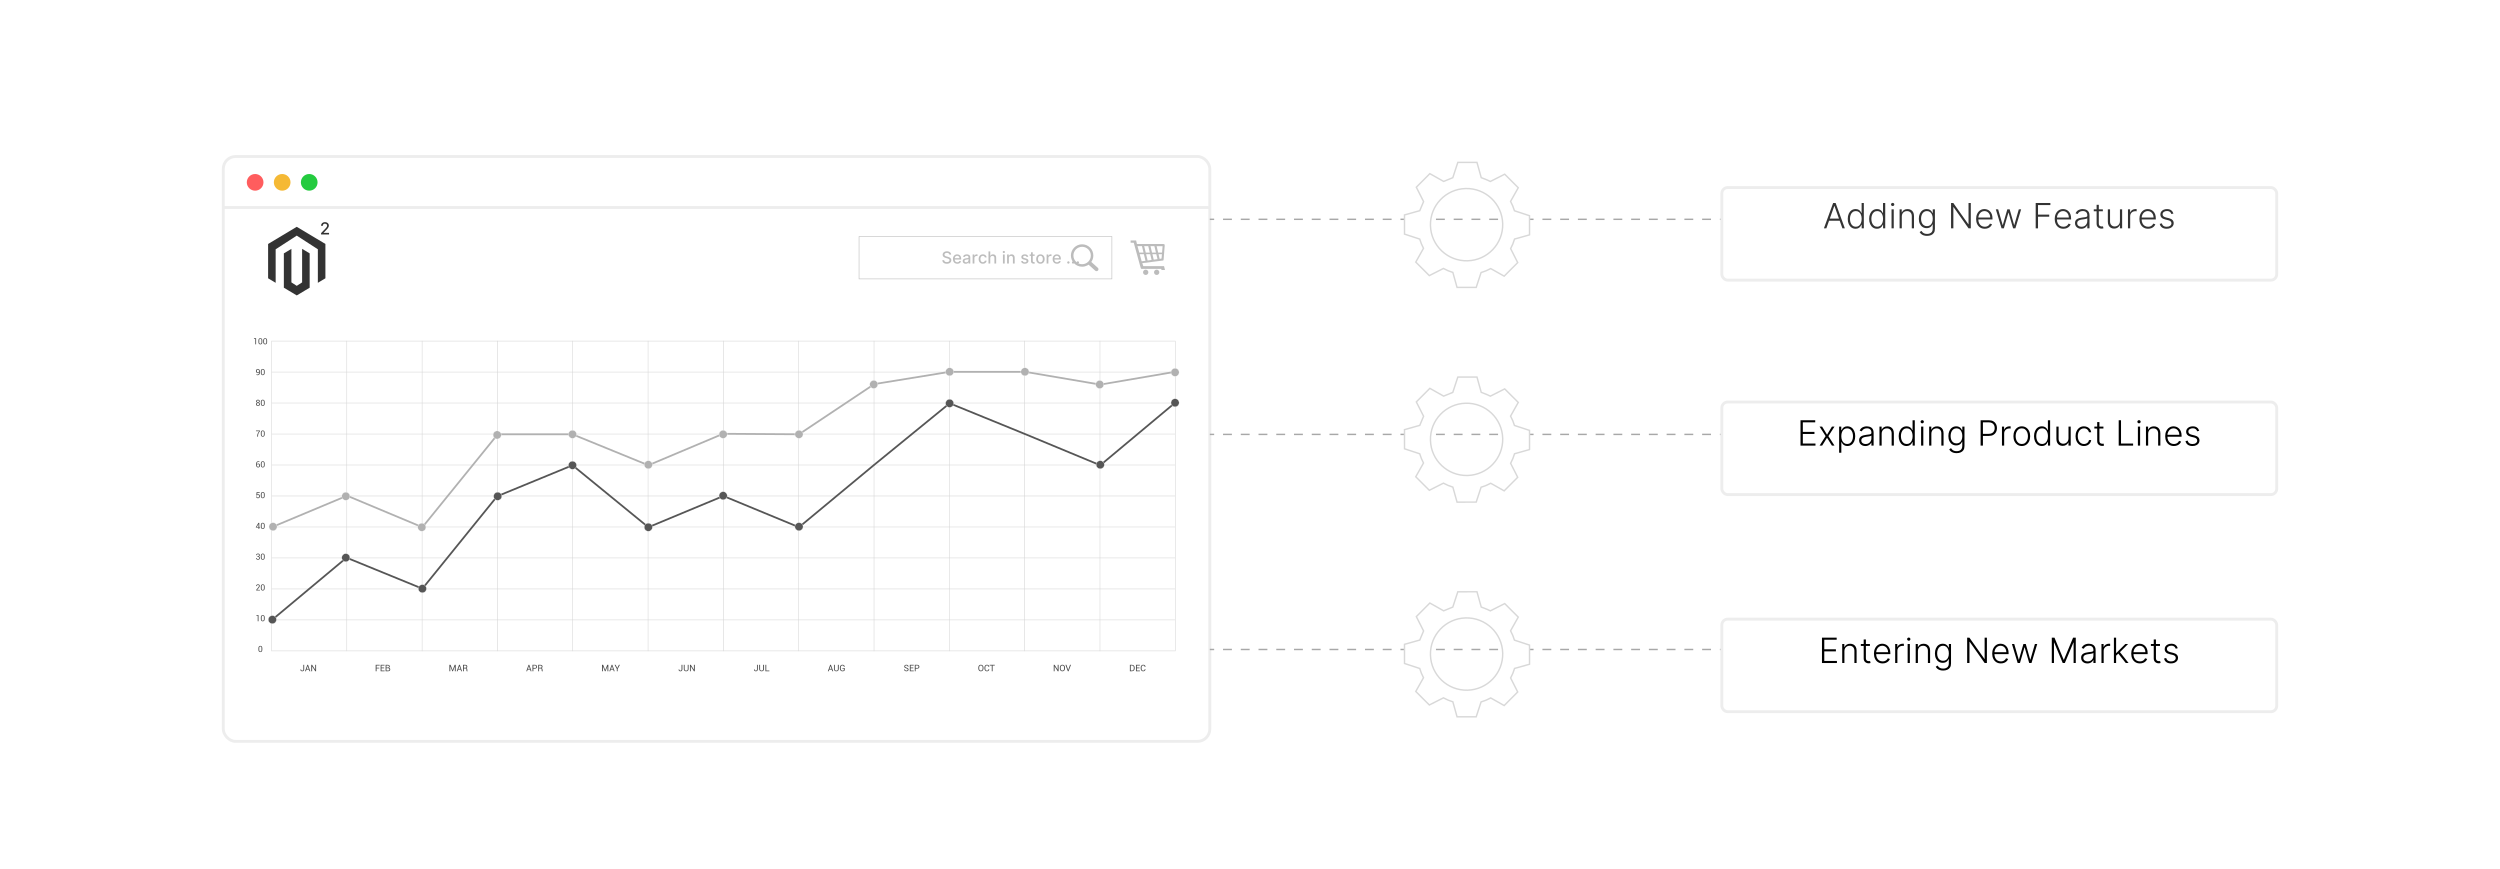 <?xml version="1.0" encoding="UTF-8"?><svg id="_02-Scalability-for-Business-Growth" xmlns="http://www.w3.org/2000/svg" xmlns:xlink="http://www.w3.org/1999/xlink" viewBox="0 0 860 298.867"><defs><filter id="drop-shadow-1" filterUnits="userSpaceOnUse"><feOffset dx="0" dy="5"/><feGaussianBlur result="blur" stdDeviation="4"/><feFlood flood-color="#333" flood-opacity=".05"/><feComposite in2="blur" operator="in"/><feComposite in="SourceGraphic"/></filter><filter id="drop-shadow-2" filterUnits="userSpaceOnUse"><feOffset dx="0" dy="5"/><feGaussianBlur result="blur-2" stdDeviation="4"/><feFlood flood-color="#333" flood-opacity=".09"/><feComposite in2="blur-2" operator="in"/><feComposite in="SourceGraphic"/></filter><filter id="drop-shadow-3" filterUnits="userSpaceOnUse"><feOffset dx="0" dy="5"/><feGaussianBlur result="blur-3" stdDeviation="4"/><feFlood flood-color="#333" flood-opacity=".09"/><feComposite in2="blur-3" operator="in"/><feComposite in="SourceGraphic"/></filter><filter id="drop-shadow-4" filterUnits="userSpaceOnUse"><feOffset dx="0" dy="5"/><feGaussianBlur result="blur-4" stdDeviation="4"/><feFlood flood-color="#333" flood-opacity=".09"/><feComposite in2="blur-4" operator="in"/><feComposite in="SourceGraphic"/></filter><filter id="drop-shadow-5" filterUnits="userSpaceOnUse"><feOffset dx="0" dy="2"/><feGaussianBlur result="blur-5" stdDeviation="2"/><feFlood flood-color="#333" flood-opacity=".05"/><feComposite in2="blur-5" operator="in"/><feComposite in="SourceGraphic"/></filter><filter id="drop-shadow-6" filterUnits="userSpaceOnUse"><feOffset dx="0" dy="2"/><feGaussianBlur result="blur-6" stdDeviation="2"/><feFlood flood-color="#333" flood-opacity=".05"/><feComposite in2="blur-6" operator="in"/><feComposite in="SourceGraphic"/></filter><filter id="drop-shadow-7" filterUnits="userSpaceOnUse"><feOffset dx="0" dy="2"/><feGaussianBlur result="blur-7" stdDeviation="2"/><feFlood flood-color="#333" flood-opacity=".05"/><feComposite in2="blur-7" operator="in"/><feComposite in="SourceGraphic"/></filter></defs><g filter="url(#drop-shadow-1)"><rect x="76.812" y="48.837" width="339.359" height="201.194" rx="4.237" ry="4.237" fill="#fff" stroke="#ededed" stroke-miterlimit="10"/><line x1="76.812" y1="66.379" x2="416.171" y2="66.379" fill="none" stroke="#ededed" stroke-miterlimit="10"/><circle cx="87.765" cy="57.726" r="2.868" fill="#ff5d5e" stroke-width="0"/><circle cx="97.069" cy="57.726" r="2.868" fill="#f5b935" stroke-width="0"/><circle cx="106.372" cy="57.726" r="2.868" fill="#24cb3f" stroke-width="0"/></g><path d="M104.346,228.697h.291v1.569c0,.194-.056.362-.18.486-.125.125-.291.18-.486.18-.209,0-.362-.055-.486-.167-.111-.097-.167-.264-.167-.458v-.014h.291c0,.138.027.236.097.305.056.07.153.098.264.098s.194-.043.263-.112c.07-.084.111-.194.111-.319v-1.569ZM106.249,230.336h-.819l-.195.569h-.306l.792-2.208h.25l.778,2.208h-.305l-.195-.569ZM105.513,230.086h.653l-.32-.945h-.014l-.32.945ZM108.734,230.905h-.292l-1.069-1.681h0v1.681h-.305v-2.208h.305l1.055,1.68h.014v-1.68h.292v2.208ZM130.455,229.933h-.917v.972h-.305v-2.208h1.375v.235h-1.069v.764h.917v.237ZM132.135,229.877h-.903v.792h1.069v.236h-1.361v-2.208h1.333v.235h-1.041v.709h.903v.236ZM132.649,230.905v-2.208h.721c.222,0,.403.055.528.153.138.097.194.25.194.444,0,.097-.028.18-.084.25-.055.084-.138.14-.236.181.153.015.264.083.347.18.084.111.126.237.126.374,0,.195-.07.362-.195.459-.125.111-.305.167-.527.167h-.874ZM132.94,229.864v.805h.584c.125,0,.236-.028.305-.097.084-.07.126-.168.126-.292,0-.124-.042-.221-.126-.291-.069-.07-.18-.112-.305-.125h-.584ZM132.94,229.641h.486c.111,0,.209-.041.278-.097.069-.056.097-.138.097-.25,0-.125-.042-.208-.111-.263-.07-.07-.18-.098-.32-.098h-.431v.709ZM155.688,230.488h.015l.693-1.791h.375v2.208h-.305v-1.652h0l-.667,1.652h-.209l-.68-1.708h-.014v1.708h-.306v-2.208h.403l.695,1.791ZM158.452,230.336h-.833l-.194.569h-.306l.792-2.208h.264l.763,2.208h-.291l-.194-.569ZM157.701,230.086h.667l-.319-.945h-.014l-.334.945ZM159.562,229.946v.959h-.291v-2.208h.751c.236,0,.416.055.555.166.126.112.181.265.181.459,0,.125-.028.221-.083.305-.056.084-.153.139-.264.194.125.043.208.097.264.195.055.084.083.194.083.32v.209c0,.069,0,.139.014.194.028.042.042.097.083.125v.042h-.305c-.041-.042-.069-.084-.069-.152-.014-.07-.028-.139-.028-.209v-.194c0-.126-.027-.223-.097-.292-.07-.069-.167-.112-.278-.112h-.515ZM159.562,229.711h.431c.167,0,.291-.027.362-.097.069-.056.111-.154.111-.292,0-.125-.042-.222-.111-.278-.07-.069-.18-.112-.333-.112h-.459v.779ZM182.352,230.336h-.82l-.208.569h-.292l.792-2.208h.25l.778,2.208h-.305l-.195-.569ZM181.616,230.086h.653l-.32-.945h-.014l-.32.945ZM183.477,230.016v.889h-.306v-2.208h.847c.237,0,.417.069.542.18.139.125.195.291.195.485,0,.195-.056.362-.195.473-.125.125-.305.18-.542.18h-.541ZM183.477,229.78h.541c.139,0,.25-.028.333-.111.07-.083.112-.181.112-.306,0-.125-.042-.221-.112-.305-.083-.083-.194-.126-.333-.126h-.541v.848ZM185.436,229.946v.959h-.292v-2.208h.751c.236,0,.416.055.556.166.125.112.18.265.18.459,0,.125-.027.221-.084.305-.055.084-.138.139-.264.194.126.043.209.097.264.195.056.084.084.194.084.32v.209c0,.069,0,.139.028.194.013.042.027.097.069.125v.042h-.306c-.042-.042-.069-.084-.069-.152-.014-.07-.027-.139-.027-.209v-.194c0-.126-.028-.223-.097-.292s-.167-.112-.279-.112h-.513ZM185.436,229.711h.431c.166,0,.292-.027.361-.097.069-.056.111-.154.111-.292,0-.125-.042-.222-.111-.278-.069-.069-.181-.112-.333-.112h-.458v.779ZM208.183,230.488h.014l.695-1.791h.374v2.208h-.305v-1.652h0l-.667,1.652h-.208l-.695-1.708h0v1.708h-.305v-2.208h.402l.695,1.791ZM210.946,230.336h-.833l-.195.569h-.306l.792-2.208h.25l.778,2.208h-.292l-.194-.569ZM210.197,230.086h.653l-.321-.945h0l-.333.945ZM212.336,229.821l.569-1.124h.347l-.777,1.43v.778h-.292v-.805l-.764-1.403h.348l.569,1.124ZM234.444,228.697h.305v1.569c0,.194-.069.362-.194.486-.125.125-.278.18-.486.18-.194,0-.362-.055-.472-.167-.125-.097-.18-.264-.18-.458l.014-.014h.277c0,.138.028.236.098.305.069.07.153.098.263.098.112,0,.209-.043.278-.112.069-.084.097-.194.097-.319v-1.569ZM236.875,228.697v1.458c0,.249-.083.43-.236.569-.152.138-.362.208-.611.208-.236,0-.43-.069-.583-.208-.153-.139-.222-.321-.222-.569v-1.458h.291v1.458c0,.18.056.305.152.403.097.097.223.139.362.139.167,0,.291-.043.403-.139.097-.097.152-.222.152-.403v-1.458h.292ZM239.013,230.905h-.306l-1.055-1.681h-.015v1.681h-.292v-2.208h.292l1.069,1.68h0v-1.68h.306v2.208ZM260.401,228.697h.291v1.569c0,.194-.056.362-.18.486-.125.125-.292.18-.486.18-.209,0-.362-.055-.486-.167-.11-.097-.166-.264-.166-.458v-.014h.291c0,.138.028.236.097.305.056.07.153.098.264.098s.194-.043.264-.112c.069-.084.111-.194.111-.319v-1.569ZM262.83,228.697v1.458c0,.249-.083.43-.235.569-.168.138-.362.208-.611.208-.237,0-.431-.069-.584-.208-.152-.139-.236-.321-.236-.569v-1.458h.306v1.458c0,.18.041.305.139.403.097.097.221.139.374.139.166,0,.291-.043.388-.139.111-.097.153-.222.153-.403v-1.458h.305ZM263.594,230.669h1.069v.236h-1.361v-2.208h.291v1.972ZM286.12,230.336h-.833l-.194.569h-.306l.792-2.208h.264l.777,2.208h-.305l-.194-.569ZM285.384,230.086h.652l-.319-.945h-.014l-.32.945ZM288.537,228.697v1.458c0,.249-.084.43-.237.569-.152.138-.361.208-.611.208-.235,0-.431-.069-.583-.208-.152-.139-.222-.321-.222-.569v-1.458h.291v1.458c0,.18.043.305.139.403.097.097.222.139.374.139.167,0,.292-.043.403-.139.098-.097.139-.222.139-.403v-1.458h.306ZM290.592,230.599c-.056.084-.152.167-.278.236-.125.056-.291.097-.5.097-.25,0-.473-.083-.639-.25-.152-.167-.249-.389-.249-.653v-.458c0-.263.082-.486.249-.652.153-.168.361-.25.611-.25s.444.068.584.193c.138.139.208.292.208.5v.015h-.291c0-.139-.041-.25-.125-.333-.084-.097-.209-.139-.375-.139s-.292.056-.403.195c-.097.125-.153.278-.153.472v.458c0,.195.056.347.168.486.112.125.25.181.416.181.124,0,.237-.015.305-.043.084-.041.139-.083.168-.125v-.5h-.5v-.222h.805v.792ZM312.257,230.351c0-.098-.043-.181-.112-.25-.068-.07-.193-.126-.374-.181-.221-.055-.403-.138-.527-.235-.127-.112-.181-.25-.181-.417,0-.167.069-.306.195-.431.139-.11.319-.166.527-.166.237,0,.417.068.556.193.139.139.209.292.209.459l-.014.014h-.278c0-.125-.043-.222-.14-.305-.083-.084-.194-.126-.333-.126s-.235.027-.32.097c-.068.07-.11.153-.11.264,0,.097.042.18.125.236.083.069.208.125.389.167.221.07.403.152.514.264.11.111.167.25.167.417,0,.166-.069.319-.209.415-.139.112-.319.167-.541.167-.209,0-.403-.055-.556-.18-.168-.112-.25-.279-.237-.474v-.013h.279c0,.138.055.25.152.319.112.084.237.112.362.112.138,0,.25-.028.333-.098.082-.055.125-.138.125-.249h0ZM314.172,229.877h-.902v.792h1.055v.236h-1.347v-2.208h1.334v.235h-1.041v.709h.902v.236ZM314.978,230.016v.889h-.291v-2.208h.833c.237,0,.418.069.556.18.125.125.194.291.194.485,0,.195-.069.362-.194.473-.138.125-.319.18-.556.18h-.542ZM314.978,229.78h.542c.153,0,.264-.028.333-.111.085-.083.111-.181.111-.306,0-.125-.026-.221-.111-.305-.069-.083-.18-.126-.333-.126h-.542v.848ZM338.31,230.002c0,.265-.083.486-.25.668-.167.18-.374.263-.652.263-.25,0-.459-.083-.625-.263-.153-.181-.237-.403-.237-.668v-.402c0-.264.084-.486.237-.668.166-.18.374-.262.625-.262.278,0,.486.082.652.262.168.181.25.403.25.668v.402ZM338.017,229.6c0-.195-.056-.362-.167-.486-.11-.138-.25-.194-.444-.194-.167,0-.306.056-.403.194-.111.125-.167.291-.167.486v.402c0,.196.056.362.167.5.097.127.237.181.403.181.193,0,.333-.055.444-.181.111-.138.167-.304.167-.5v-.402ZM340.308,230.197v.013c.015.209-.068.375-.208.515-.152.138-.347.208-.597.208-.25,0-.444-.083-.61-.263-.153-.181-.236-.403-.236-.668v-.402c0-.264.083-.486.236-.668.167-.18.361-.262.61-.262.25,0,.445.068.597.193.139.139.223.321.208.527v.015h-.291c0-.152-.042-.277-.125-.361-.097-.097-.222-.139-.39-.139-.166,0-.291.07-.403.195-.097.138-.138.305-.138.5v.402c0,.196.041.362.138.5.112.127.237.196.403.196.168,0,.293-.043.39-.126.083-.097.125-.221.125-.374h.291ZM342.197,228.932h-.736v1.973h-.291v-1.973h-.722v-.235h1.749v.235ZM364.154,230.905h-.306l-1.055-1.681h-.014v1.681h-.291v-2.208h.291l1.069,1.68h0v-1.68h.306v2.208ZM366.349,230.002c0,.265-.085.486-.25.668-.168.18-.389.263-.653.263-.25,0-.457-.083-.625-.263-.166-.181-.236-.403-.236-.668v-.402c0-.264.07-.486.236-.668.168-.18.375-.262.625-.262.264,0,.486.082.653.262.166.181.25.403.25.668v.402ZM366.043,229.6c0-.195-.056-.362-.153-.486-.111-.138-.264-.194-.444-.194-.167,0-.306.056-.417.194-.097.125-.152.291-.152.486v.402c0,.196.056.362.152.5.111.127.25.181.417.181.18,0,.333-.055.444-.181.11-.138.153-.304.153-.5v-.402ZM367.404,230.322l.056.18h.015l.041-.18.568-1.625h.321l-.82,2.208h-.25l-.821-2.208h.334l.556,1.625ZM388.679,230.905v-2.208h.695c.291,0,.514.097.694.263.167.181.263.417.263.695v.291c0,.292-.097.515-.263.695-.18.167-.403.264-.694.264h-.695ZM388.984,228.932v1.737h.39c.209,0,.361-.07.486-.209.11-.125.167-.305.167-.515v-.291c0-.209-.056-.389-.167-.514-.125-.139-.277-.209-.486-.209h-.39ZM391.97,229.877h-.903v.792h1.057v.236h-1.348v-2.208h1.333v.235h-1.042v.709h.903v.236ZM394.053,230.197v.013c0,.209-.069.375-.221.515-.138.138-.347.208-.584.208-.25,0-.458-.083-.611-.263-.153-.181-.236-.403-.236-.668v-.402c0-.264.083-.486.236-.668.153-.18.361-.262.611-.262.25,0,.445.068.597.193.138.139.208.321.208.527v.015h-.291c0-.152-.042-.277-.14-.361-.083-.097-.208-.139-.374-.139-.167,0-.306.07-.403.195-.097.138-.138.305-.138.5v.402c0,.196.04.362.138.5.097.127.236.196.403.196.167,0,.291-.043.374-.126.098-.097.14-.221.14-.374h.291Z" fill="#494949" stroke-width="0"/><path d="M88.098,118.445h-.278v-1.821h-.458v-.222l.736-.069v2.112ZM90.236,117.708c0,.235-.07.431-.18.569-.125.125-.292.195-.486.195-.209,0-.361-.07-.486-.195-.126-.138-.181-.334-.181-.569v-.61c0-.237.056-.417.181-.556.125-.14.277-.209.486-.209.194,0,.362.069.486.209.11.138.18.319.18.556v.61ZM89.945,117.041c0-.153-.028-.278-.097-.361-.069-.084-.167-.125-.278-.125-.125,0-.222.041-.292.125-.056.083-.097.208-.097.361v.722c0,.153.042.278.111.361.056.084.153.125.278.125.125,0,.209-.041.278-.125.069-.083.097-.208.097-.361v-.722ZM91.89,117.708c0,.235-.056.431-.181.569-.125.125-.278.195-.486.195-.208,0-.361-.07-.485-.195-.126-.138-.18-.334-.18-.569v-.61c0-.237.055-.417.18-.556.125-.14.278-.209.485-.209.195,0,.362.069.486.209.111.138.181.319.181.556v.61ZM91.611,117.041c0-.153-.041-.278-.111-.361-.069-.084-.153-.125-.278-.125-.125,0-.222.041-.277.125-.069.083-.112.208-.112.361v.722c0,.153.043.278.112.361.069.084.152.125.277.125.125,0,.223-.041.278-.125.07-.083.111-.208.111-.361v-.722ZM88.625,128.846c.139,0,.25-.056.333-.153.084-.084.126-.222.126-.389v-.181c-.042.069-.097.126-.167.154-.069.04-.139.056-.222.056-.209,0-.362-.07-.473-.195-.125-.111-.18-.291-.18-.514,0-.209.07-.374.18-.515.125-.125.278-.193.458-.193.209,0,.375.055.5.193.125.126.195.32.195.556v.639c0,.236-.07.417-.209.556-.139.139-.319.209-.542.209-.069,0-.138-.015-.221-.028-.07-.014-.153-.041-.209-.069l.041-.209c.056.028.126.042.18.056.056.014.139.028.209.028h0ZM88.695,128.11c.097,0,.18-.028.25-.07.056-.042.111-.097.139-.167v-.25c0-.153-.028-.278-.097-.362-.069-.083-.167-.125-.306-.125-.097,0-.18.042-.25.139-.069.083-.097.208-.097.347,0,.153.028.263.083.347.07.097.153.139.279.139h0ZM91.055,128.291c0,.236-.056.431-.18.569-.112.139-.278.209-.486.209-.195,0-.362-.069-.473-.209-.125-.138-.194-.333-.194-.569v-.611c0-.236.069-.417.18-.556.125-.139.291-.208.486-.208.209,0,.361.068.486.208.124.138.18.32.18.556v.611ZM90.777,127.624c0-.153-.041-.278-.097-.362-.07-.083-.167-.125-.291-.125-.126,0-.209.042-.278.125-.07.084-.097.209-.097.362v.721c0,.153.027.278.097.362.069.084.167.139.278.139.125,0,.221-.056.291-.139.069-.084.097-.209.097-.362v-.721ZM89.361,138.053c0,.111-.027.208-.097.291-.056.084-.138.153-.237.194.112.042.209.098.278.195.084.083.112.194.112.306,0,.193-.056.347-.181.444-.125.111-.291.168-.486.168-.194,0-.374-.056-.499-.168-.126-.097-.195-.25-.195-.444,0-.112.042-.223.111-.306.069-.097.167-.153.291-.195-.097-.041-.18-.11-.25-.194-.056-.084-.097-.18-.097-.291,0-.18.068-.32.18-.416.111-.097.277-.14.457-.14.181,0,.32.043.444.14.111.097.167.236.167.416h0ZM89.14,139.04c0-.112-.042-.209-.112-.278-.069-.084-.167-.112-.278-.112-.11,0-.221.028-.291.112-.083.068-.111.166-.111.278,0,.11.028.208.111.278.07.069.181.11.291.11.111,0,.209-.041.278-.11.07-.07.112-.168.112-.278h0ZM89.084,138.067c0-.097-.042-.18-.097-.25-.069-.069-.138-.097-.237-.097-.097,0-.18.028-.25.097-.069.056-.097.138-.097.25,0,.097.027.194.097.25.069.069.153.112.25.112.098,0,.181-.043.237-.112.056-.056.097-.152.097-.25h0ZM91.055,138.872c0,.236-.056.43-.18.57-.112.138-.278.209-.486.209-.195,0-.362-.07-.473-.209-.125-.14-.194-.334-.194-.57v-.611c0-.235.069-.416.18-.556.125-.138.291-.209.486-.209.209,0,.361.07.486.209.124.139.18.321.18.556v.611ZM90.777,138.206c0-.153-.041-.264-.097-.362-.07-.083-.167-.125-.291-.125-.126,0-.209.042-.278.125-.07.097-.097.209-.097.362v.736c0,.138.027.263.097.347.069.097.167.138.278.138.125,0,.221-.041.291-.138.069-.084.097-.209.097-.347v-.736ZM89.431,148.33c-.264.32-.431.598-.528.833-.097.236-.138.514-.138.805v.236h-.278v-.236c0-.305.056-.598.167-.847s.291-.514.499-.792h-1.097v-.222h1.375v.222ZM91.055,149.469c0,.235-.056.416-.18.555-.112.138-.278.208-.486.208-.195,0-.362-.069-.473-.208-.125-.138-.194-.32-.194-.555v-.626c0-.236.069-.416.18-.556.125-.138.291-.208.486-.208.209,0,.361.07.486.208.124.139.18.32.18.556v.626ZM90.777,148.788c0-.153-.041-.263-.097-.361-.07-.083-.167-.126-.291-.126-.126,0-.209.043-.278.126-.07.097-.097.208-.097.361v.736c0,.153.027.264.097.348.069.097.167.138.278.138.125,0,.221-.042.291-.138.069-.084.097-.195.097-.348v-.736ZM88.834,158.662c.084,0,.167.014.236.028.083.014.153.041.209.056l-.069.222c-.042-.027-.111-.042-.167-.056-.056-.014-.125-.028-.209-.028-.138,0-.236.056-.32.167-.083.111-.125.263-.125.431v.167c.056-.07.125-.111.209-.138.083-.042.167-.056.263-.056.167,0,.32.056.417.181.111.125.167.278.167.472,0,.221-.069.389-.18.514-.125.125-.278.194-.473.194-.194,0-.361-.069-.486-.221-.139-.139-.194-.347-.194-.598v-.485c0-.237.068-.445.208-.611.138-.153.305-.237.514-.237h0ZM88.764,159.663c-.084,0-.167.026-.222.055-.07.042-.126.097-.153.152v.153c0,.18.042.32.111.417.084.097.18.153.291.153s.209-.042.264-.139c.07-.083.097-.194.097-.347,0-.125-.026-.237-.097-.319-.069-.084-.167-.125-.291-.125h0ZM91.055,160.051c0,.236-.056.417-.18.555-.112.139-.278.209-.486.209-.195,0-.362-.069-.473-.209-.125-.138-.194-.319-.194-.555v-.625c0-.221.069-.417.18-.556.125-.139.291-.209.486-.209.209,0,.361.069.486.209.124.138.18.334.18.556v.625ZM90.777,159.371c0-.153-.041-.264-.097-.347-.07-.097-.167-.139-.291-.139-.126,0-.209.042-.278.139-.07.083-.097.194-.097.347v.736c0,.153.027.264.097.362.069.083.167.125.278.125.125,0,.221-.042.291-.125.069-.097.097-.209.097-.362v-.736ZM88.167,170.439l.111-1.152h1.056v.25h-.805l-.07.597c.042-.042.097-.056.139-.084.056-.027.125-.027.194-.027.195-.014.348.056.458.18.097.111.153.291.153.499,0,.209-.056.375-.167.501-.11.138-.278.194-.486.194-.18,0-.319-.041-.444-.139-.111-.097-.181-.235-.168-.431v-.013h.25c0,.125.042.209.111.263.056.07.139.098.25.098.111,0,.209-.043.278-.125.07-.084.098-.195.098-.349,0-.124-.028-.235-.098-.318-.069-.084-.167-.126-.278-.126-.11,0-.194.014-.236.056-.056.028-.097.083-.11.153l-.237-.028ZM91.055,170.634c0,.236-.056.417-.18.555-.112.139-.278.209-.486.209-.195,0-.362-.069-.473-.209-.125-.138-.194-.319-.194-.555v-.611c0-.237.069-.431.18-.569.125-.139.291-.209.486-.209.209,0,.361.069.486.209.124.138.18.333.18.569v.611ZM90.777,169.953c0-.139-.041-.264-.097-.347-.07-.084-.167-.139-.291-.139-.126,0-.209.056-.278.139-.07.083-.097.208-.097.347v.736c0,.153.027.263.097.362.069.082.167.125.278.125.125,0,.221-.043.291-.125.069-.084.097-.209.097-.362v-.736ZM89.194,181.257h.291v.209h-.291v.486h-.277v-.486h-.903v-.153l.874-1.444h.305v1.388ZM88.32,181.257h.597v-.986h-.015l-.027.069-.556.916ZM91.055,181.216c0,.235-.056.43-.18.555-.112.138-.278.209-.486.209-.195,0-.362-.07-.473-.209-.125-.125-.194-.32-.194-.555v-.611c0-.237.069-.431.18-.556.125-.153.291-.209.486-.209.209,0,.361.056.486.209.124.125.18.319.18.556v.611ZM90.777,180.549c0-.153-.041-.278-.097-.362-.07-.083-.167-.125-.291-.125-.126,0-.209.042-.278.125-.07.084-.097.209-.097.362v.722c0,.153.027.278.097.361.069.083.167.125.278.125.125,0,.221-.042.291-.125.069-.083.097-.208.097-.361v-.722ZM88.736,191.353c.139,0,.222-.041.278-.097.042-.069.07-.153.07-.264,0-.111-.028-.194-.084-.25-.056-.069-.139-.097-.25-.097-.11,0-.194.028-.263.097-.083.069-.111.153-.111.25h-.278c0-.167.056-.292.18-.403.126-.111.278-.167.472-.167.195,0,.348.041.459.138.111.097.167.25.167.431,0,.097-.028.195-.084.277-.042.07-.125.14-.208.181.097.042.18.111.236.195.056.083.083.194.083.304,0,.195-.056.348-.18.459-.125.111-.278.152-.473.167-.18-.015-.333-.056-.472-.167-.139-.097-.194-.236-.194-.416h.278c0,.097.027.18.11.25.07.069.168.112.278.112.111,0,.209-.043.278-.112.056-.069.098-.167.098-.278,0-.139-.042-.236-.098-.292-.055-.068-.152-.097-.291-.097h-.222v-.222h.222ZM91.055,191.799c0,.235-.056.431-.18.568-.112.139-.278.194-.486.209-.195-.015-.362-.069-.473-.209-.125-.138-.194-.333-.194-.568v-.611c0-.237.069-.417.18-.556.125-.139.291-.209.486-.209.209,0,.361.069.486.209.124.138.18.319.18.556v.611ZM90.777,191.131c0-.152-.041-.277-.097-.361-.07-.084-.167-.126-.291-.126-.126,0-.209.042-.278.126-.07.084-.097.209-.097.361v.722c0,.153.027.277.097.362.069.083.167.139.278.139.125,0,.221-.056.291-.139.069-.085.097-.209.097-.362v-.722ZM89.431,203.116h-1.306v-.181l.653-.791c.125-.139.195-.25.236-.333.042-.084.07-.167.07-.25,0-.098-.028-.18-.084-.237-.056-.069-.139-.097-.236-.097-.125,0-.222.041-.278.11-.07.07-.097.168-.097.278h-.277c0-.181.055-.319.166-.43.126-.126.278-.18.486-.18.18,0,.333.055.444.152.097.097.152.236.152.403,0,.11-.027.222-.083.319-.069.111-.152.237-.278.403l-.528.611v.013h.959v.209ZM91.055,202.379c0,.237-.056.431-.18.57-.112.138-.278.209-.486.209-.195,0-.362-.07-.473-.209-.125-.139-.194-.333-.194-.57v-.61c0-.236.069-.416.18-.556.125-.138.291-.208.486-.208.209,0,.361.069.486.208.124.139.18.32.18.556v.61ZM90.777,201.714c0-.153-.041-.265-.097-.362-.07-.084-.167-.125-.291-.125-.126,0-.209.041-.278.125-.07.097-.097.209-.097.362v.721c0,.153.027.278.097.362.069.097.167.138.278.138.125,0,.221-.041.291-.138.069-.084.097-.209.097-.362v-.721ZM88.931,213.712h-.278v-1.833h-.458v-.209l.736-.083v2.124ZM91.055,212.977c0,.235-.056.415-.18.555-.112.138-.278.208-.486.208-.195,0-.362-.069-.473-.208-.125-.139-.194-.32-.194-.555v-.627c0-.236.069-.415.18-.555.125-.138.291-.209.486-.209.209,0,.361.07.486.209.124.139.18.319.18.555v.627ZM90.777,212.295c0-.152-.041-.263-.097-.36-.07-.084-.167-.125-.291-.125-.126,0-.209.041-.278.125-.07.097-.097.208-.097.36v.737c0,.138.027.263.097.347.069.097.167.139.278.139.125,0,.221-.042.291-.139.069-.084.097-.195.097-.347v-.737ZM90.236,223.558c0,.237-.07.417-.18.556-.125.139-.292.208-.486.208-.209,0-.361-.068-.486-.208-.126-.138-.181-.319-.181-.556v-.624c0-.222.056-.417.181-.556.125-.139.277-.209.486-.209.194,0,.362.069.486.209.11.139.18.333.18.556v.624ZM89.945,222.879c0-.154-.028-.265-.097-.347-.069-.097-.167-.139-.278-.139-.125,0-.222.042-.292.139-.056.082-.097.193-.097.347v.736c0,.152.042.264.111.361.056.084.153.125.278.125.125,0,.209-.041.278-.125.069-.097.097-.209.097-.361v-.736Z" fill="#494949" stroke-width="0"/><rect x="93.473" y="117.236" width="310.747" height=".194" fill="#d5d5d5" stroke-width="0"/><rect x="93.291" y="117.236" width=".181" height="106.767" fill="#d5d5d5" stroke-width="0"/><rect x="93.473" y="127.902" width="310.747" height=".18" fill="#d5d5d5" stroke-width="0"/><rect x="93.473" y="138.553" width="310.747" height=".18" fill="#d5d5d5" stroke-width="0"/><rect x="93.473" y="149.219" width="310.747" height=".18" fill="#d5d5d5" stroke-width="0"/><rect x="93.473" y="159.87" width="310.747" height=".181" fill="#d5d5d5" stroke-width="0"/><rect x="93.473" y="170.522" width="310.747" height=".194" fill="#d5d5d5" stroke-width="0"/><rect x="93.473" y="181.188" width="310.747" height=".181" fill="#d5d5d5" stroke-width="0"/><rect x="93.473" y="191.84" width="310.747" height=".18" fill="#d5d5d5" stroke-width="0"/><rect x="93.473" y="202.504" width="310.747" height=".181" fill="#d5d5d5" stroke-width="0"/><rect x="93.473" y="213.157" width="310.747" height=".18" fill="#d5d5d5" stroke-width="0"/><rect x="93.473" y="223.809" width="310.747" height=".195" fill="#d5d5d5" stroke-width="0"/><rect x="119.206" y="117.236" width=".18" height="106.767" fill="#d5d5d5" stroke-width="0"/><rect x="145.12" y="117.236" width=".18" height="106.767" fill="#d5d5d5" stroke-width="0"/><rect x="171.02" y="117.236" width=".194" height="106.767" fill="#d5d5d5" stroke-width="0"/><rect x="196.934" y="117.236" width=".181" height="106.767" fill="#d5d5d5" stroke-width="0"/><rect x="222.848" y="117.236" width=".18" height="106.767" fill="#d5d5d5" stroke-width="0"/><rect x="248.749" y="117.236" width=".195" height="106.767" fill="#d5d5d5" stroke-width="0"/><rect x="274.663" y="117.236" width=".18" height="106.767" fill="#d5d5d5" stroke-width="0"/><rect x="300.577" y="117.236" width=".181" height="106.767" fill="#d5d5d5" stroke-width="0"/><rect x="326.491" y="117.236" width=".18" height="106.767" fill="#d5d5d5" stroke-width="0"/><rect x="352.391" y="117.236" width=".194" height="106.767" fill="#d5d5d5" stroke-width="0"/><rect x="378.305" y="117.236" width=".18" height="106.767" fill="#d5d5d5" stroke-width="0"/><rect x="404.22" y="117.236" width=".18" height="106.767" fill="#d5d5d5" stroke-width="0"/><polyline points="93.473 213.337 119.206 191.84 145.301 202.504 171.02 170.716 196.934 160.051 223.028 181.369 248.846 170.62 274.843 181.369 300.758 159.87 326.671 138.734 352.391 149.219 378.486 160.051 404.22 138.553" fill="none" stroke="#565656" stroke-miterlimit="10" stroke-width=".62"/><path d="M118.97,190.437c.777,0,1.403.625,1.403,1.403,0,.777-.626,1.403-1.403,1.403-.778,0-1.403-.626-1.403-1.403,0-.778.625-1.403,1.403-1.403h0Z" fill="#565656" fill-rule="evenodd" stroke="#fefefe" stroke-miterlimit="10" stroke-width=".099"/><path d="M93.694,211.754c.778,0,1.403.626,1.403,1.403,0,.778-.625,1.403-1.403,1.403-.777,0-1.403-.625-1.403-1.403,0-.777.626-1.403,1.403-1.403h0Z" fill="#565656" fill-rule="evenodd" stroke="#fefefe" stroke-miterlimit="10" stroke-width=".099"/><path d="M145.301,201.089c.778,0,1.403.639,1.403,1.416,0,.779-.625,1.404-1.403,1.404-.779,0-1.404-.625-1.404-1.404,0-.777.625-1.416,1.404-1.416h0Z" fill="#565656" fill-rule="evenodd" stroke="#fefefe" stroke-miterlimit="10" stroke-width=".099"/><path d="M171.214,169.301c.764,0,1.403.638,1.403,1.416,0,.778-.639,1.403-1.403,1.403-.777,0-1.416-.625-1.416-1.403,0-.778.639-1.416,1.416-1.416h0Z" fill="#565656" fill-rule="evenodd" stroke="#fefefe" stroke-miterlimit="10" stroke-width=".099"/><path d="M196.934,158.649c.779,0,1.404.624,1.404,1.402,0,.778-.625,1.403-1.404,1.403-.777,0-1.403-.625-1.403-1.403,0-.778.626-1.402,1.403-1.402h0Z" fill="#565656" fill-rule="evenodd" stroke="#fefefe" stroke-miterlimit="10" stroke-width=".099"/><path d="M223.028,179.965c.778,0,1.403.625,1.403,1.404,0,.777-.625,1.402-1.403,1.402s-1.402-.625-1.402-1.402c0-.779.624-1.404,1.402-1.404h0Z" fill="#565656" fill-rule="evenodd" stroke="#fefefe" stroke-miterlimit="10" stroke-width=".099"/><path d="M248.749,169.12c.778,0,1.416.639,1.416,1.403,0,.778-.639,1.416-1.416,1.416-.763,0-1.403-.639-1.403-1.416,0-.763.639-1.403,1.403-1.403h0Z" fill="#565656" fill-rule="evenodd" stroke="#fefefe" stroke-miterlimit="10" stroke-width=".099"/><path d="M274.843,179.785c.777,0,1.416.626,1.416,1.403,0,.778-.639,1.403-1.416,1.403-.763,0-1.403-.625-1.403-1.403,0-.777.639-1.403,1.403-1.403h0Z" fill="#565656" fill-rule="evenodd" stroke="#fefefe" stroke-miterlimit="10" stroke-width=".099"/><path d="M326.671,137.331c.779,0,1.403.639,1.403,1.403,0,.778-.624,1.416-1.403,1.416-.777,0-1.402-.639-1.402-1.416,0-.764.625-1.403,1.402-1.403h0Z" fill="#565656" fill-rule="evenodd" stroke="#fefefe" stroke-miterlimit="10" stroke-width=".099"/><path d="M378.486,158.468c.779,0,1.416.625,1.416,1.402,0,.779-.638,1.404-1.416,1.404-.778,0-1.402-.625-1.402-1.404,0-.777.624-1.402,1.402-1.402h0Z" fill="#565656" fill-rule="evenodd" stroke="#fefefe" stroke-miterlimit="10" stroke-width=".099"/><path d="M404.22,137.15c.778,0,1.402.626,1.402,1.404,0,.777-.624,1.403-1.402,1.403-.778,0-1.403-.626-1.403-1.403,0-.778.625-1.404,1.403-1.404h0Z" fill="#565656" fill-rule="evenodd" stroke="#fefefe" stroke-miterlimit="10" stroke-width=".099"/><polyline points="93.473 181.369 119.386 170.522 145.301 181.369 171.214 149.399 196.934 149.399 223.028 160.051 248.749 149.219 274.843 149.399 300.758 132.123 326.671 127.902 352.585 127.902 378.486 132.303 404.22 127.902" fill="none" stroke="#b1b1b1" stroke-miterlimit="10" stroke-width=".62"/><path d="M118.97,169.301c.777,0,1.403.638,1.403,1.416,0,.778-.626,1.403-1.403,1.403-.778,0-1.403-.625-1.403-1.403,0-.778.625-1.416,1.403-1.416h0Z" fill="#b1b1b1" fill-rule="evenodd" stroke="#fefefe" stroke-miterlimit="10" stroke-width=".099"/><path d="M93.916,179.785c.778,0,1.403.626,1.403,1.403,0,.778-.625,1.403-1.403,1.403-.778,0-1.403-.625-1.403-1.403,0-.777.625-1.403,1.403-1.403h0Z" fill="#b1b1b1" fill-rule="evenodd" stroke="#fefefe" stroke-miterlimit="10" stroke-width=".099"/><path d="M145.12,179.965c.763,0,1.402.625,1.402,1.404,0,.777-.639,1.402-1.402,1.402-.778,0-1.417-.625-1.417-1.402,0-.779.639-1.404,1.417-1.404h0Z" fill="#b1b1b1" fill-rule="evenodd" stroke="#fefefe" stroke-miterlimit="10" stroke-width=".099"/><path d="M171.02,148.22c.778,0,1.416.624,1.416,1.401,0,.779-.639,1.404-1.416,1.404-.778,0-1.403-.625-1.403-1.404,0-.777.625-1.401,1.403-1.401h0Z" fill="#b1b1b1" fill-rule="evenodd" stroke="#fefefe" stroke-miterlimit="10" stroke-width=".099"/><path d="M196.934,147.996c.779,0,1.404.625,1.404,1.403,0,.779-.625,1.403-1.404,1.403-.777,0-1.403-.624-1.403-1.403,0-.778.626-1.403,1.403-1.403h0Z" fill="#b1b1b1" fill-rule="evenodd" stroke="#fefefe" stroke-miterlimit="10" stroke-width=".099"/><path d="M223.028,158.468c.778,0,1.403.625,1.403,1.402,0,.779-.625,1.404-1.403,1.404s-1.402-.625-1.402-1.404c0-.777.624-1.402,1.402-1.402h0Z" fill="#b1b1b1" fill-rule="evenodd" stroke="#fefefe" stroke-miterlimit="10" stroke-width=".099"/><path d="M248.749,147.996c.778,0,1.416.625,1.416,1.403,0,.779-.639,1.403-1.416,1.403-.763,0-1.403-.624-1.403-1.403,0-.778.639-1.403,1.403-1.403h0Z" fill="#b1b1b1" fill-rule="evenodd" stroke="#fefefe" stroke-miterlimit="10" stroke-width=".099"/><path d="M274.843,147.996c.777,0,1.416.625,1.416,1.403,0,.779-.639,1.403-1.416,1.403-.763,0-1.403-.624-1.403-1.403,0-.778.639-1.403,1.403-1.403h0Z" fill="#b1b1b1" fill-rule="evenodd" stroke="#fefefe" stroke-miterlimit="10" stroke-width=".099"/><path d="M300.577,130.831c.777,0,1.403.639,1.403,1.404,0,.777-.626,1.416-1.403,1.416s-1.403-.639-1.403-1.416c0-.764.626-1.404,1.403-1.404h0Z" fill="#b1b1b1" fill-rule="evenodd" stroke="#fefefe" stroke-miterlimit="10" stroke-width=".099"/><path d="M326.671,126.499c.779,0,1.403.625,1.403,1.403,0,.777-.624,1.403-1.403,1.403-.777,0-1.402-.626-1.402-1.403,0-.778.625-1.403,1.402-1.403h0Z" fill="#b1b1b1" fill-rule="evenodd" stroke="#fefefe" stroke-miterlimit="10" stroke-width=".099"/><path d="M352.585,126.499c.764,0,1.404.625,1.404,1.403,0,.777-.639,1.403-1.404,1.403-.777,0-1.416-.626-1.416-1.403,0-.778.639-1.403,1.416-1.403h0Z" fill="#b1b1b1" fill-rule="evenodd" stroke="#fefefe" stroke-miterlimit="10" stroke-width=".099"/><path d="M378.305,130.859c.778,0,1.403.639,1.403,1.416s-.625,1.403-1.403,1.403c-.778,0-1.403-.625-1.403-1.403s.625-1.416,1.403-1.416h0Z" fill="#b1b1b1" fill-rule="evenodd" stroke="#fefefe" stroke-miterlimit="10" stroke-width=".099"/><path d="M404.22,126.679c.778,0,1.402.625,1.402,1.403,0,.778-.624,1.402-1.402,1.402-.778,0-1.403-.624-1.403-1.402,0-.778.625-1.403,1.403-1.403h0Z" fill="#b1b1b1" fill-rule="evenodd" stroke="#fefefe" stroke-miterlimit="10" stroke-width=".099"/><g id="LOGO"><polygon points="111.94 83.925 111.94 95.731 109.341 97.288 109.341 85.753 102.084 81.054 94.827 85.753 94.827 97.288 92.227 95.731 92.227 83.925 102.084 78.022 111.94 83.925" fill="#333" stroke-width="0"/><polygon points="106.524 87.161 106.524 98.967 104.726 100.044 102.084 101.627 99.439 100.044 97.643 98.967 97.643 87.161 100.242 85.603 100.242 97.139 102.084 98.33 103.925 97.139 103.925 85.603 106.524 87.161" fill="#333" stroke-width="0"/></g><path d="M110.449,80.646v-.457l1.412-1.463c.151-.159.275-.299.374-.419s.172-.235.221-.343c.049-.109.073-.224.073-.347,0-.139-.033-.258-.098-.359-.065-.102-.154-.18-.267-.234-.113-.055-.24-.083-.381-.083-.149,0-.28.03-.392.091-.111.062-.197.147-.256.259-.06.112-.09.242-.09.392h-.601c0-.254.058-.476.175-.667.117-.19.277-.338.481-.443.204-.105.435-.158.695-.158.262,0,.493.052.694.156.2.104.357.245.47.424s.169.38.169.604c0,.155-.029.306-.086.454-.058.148-.158.313-.301.494-.143.182-.341.401-.595.66l-.83.868v.031h1.879v.54h-2.747Z" fill="#333" stroke-width="0"/><rect x="295.514" y="81.374" width="86.975" height="14.569" fill="#fff" stroke="#bcbcbc" stroke-miterlimit="10" stroke-width=".202"/><path d="M326.59,87.588c-.021-.193-.111-.342-.269-.449-.157-.106-.355-.16-.594-.16-.172,0-.319.027-.444.081s-.222.127-.29.22c-.068.093-.103.199-.103.316,0,.099.023.185.07.257.047.072.108.132.185.18.077.048.159.088.248.12.088.032.173.058.254.078l.407.106c.133.033.27.077.409.132s.27.129.389.22c.12.091.217.204.29.338.074.134.111.295.111.482,0,.236-.061.446-.183.629-.121.183-.297.328-.526.434-.23.105-.509.159-.834.159-.312,0-.582-.05-.811-.149-.228-.099-.406-.24-.535-.422-.129-.182-.2-.399-.214-.65h.631c.013.151.062.276.148.376.086.1.196.173.331.222.136.048.283.072.445.072.178,0,.336-.028.475-.084.14-.056.249-.135.329-.236s.12-.219.12-.355c0-.124-.035-.225-.104-.303-.07-.079-.164-.144-.283-.196-.119-.051-.253-.097-.402-.136l-.492-.134c-.334-.091-.599-.225-.793-.401-.194-.177-.292-.41-.292-.701,0-.24.065-.45.195-.629s.307-.318.529-.418c.223-.1.474-.149.753-.149.282,0,.532.05.748.148.217.099.388.235.513.408.124.173.189.372.195.596h-.607Z" fill="#bcbcbc" stroke-width="0"/><path d="M329.304,90.725c-.309,0-.573-.066-.795-.198s-.393-.319-.513-.56c-.12-.241-.181-.523-.181-.848,0-.32.061-.603.181-.847.12-.245.288-.435.505-.572.216-.137.47-.206.76-.206.177,0,.348.029.513.087.166.059.314.15.446.275s.235.287.312.485c.076.199.114.44.114.724v.216h-2.486v-.456h1.89c0-.16-.032-.303-.098-.427s-.156-.222-.274-.294c-.117-.072-.254-.108-.412-.108-.171,0-.319.042-.446.125s-.225.192-.293.326c-.069.134-.104.279-.104.435v.356c0,.209.037.387.111.533s.178.258.311.335.288.115.466.115c.115,0,.221-.017.315-.05.096-.033.178-.083.247-.149.068-.066.122-.148.158-.247l.576.104c-.046.17-.129.318-.247.445-.119.127-.268.225-.446.295-.178.07-.382.104-.609.104Z" fill="#bcbcbc" stroke-width="0"/><path d="M332.233,90.731c-.198,0-.378-.037-.538-.111-.16-.074-.286-.182-.379-.323-.094-.141-.14-.314-.14-.519,0-.177.034-.322.102-.436.068-.114.159-.204.275-.271.115-.066.244-.117.387-.151.143-.034.287-.06.436-.077.187-.021.339-.04.456-.054.116-.015.201-.038.254-.07.053-.033.079-.085.079-.159v-.015c0-.178-.05-.315-.149-.413s-.248-.146-.444-.146c-.205,0-.366.045-.483.135s-.199.19-.243.3l-.572-.13c.067-.19.167-.344.298-.461s.282-.203.453-.256c.171-.054.351-.081.539-.081.125,0,.258.015.398.044.141.029.272.082.395.16.123.077.224.188.303.331.079.144.118.329.118.557v2.076h-.595v-.428h-.024c-.039.079-.099.156-.177.232-.079.076-.18.139-.304.189-.123.05-.271.076-.443.076ZM332.365,90.242c.169,0,.312-.033.433-.1s.212-.154.275-.262c.062-.108.095-.224.095-.347v-.403c-.022.021-.063.042-.126.06-.062.018-.132.034-.21.047-.079.013-.156.024-.23.035-.074.01-.137.019-.188.025-.118.015-.226.04-.322.075s-.175.086-.232.152c-.058.065-.086.153-.086.261,0,.151.056.265.167.341s.253.115.425.115Z" fill="#bcbcbc" stroke-width="0"/><path d="M334.586,90.662v-3.127h.588v.497h.033c.057-.168.157-.301.302-.398.145-.097.309-.146.492-.146.038,0,.083.001.135.004.053.002.094.006.123.01v.582c-.024-.007-.067-.015-.13-.023s-.125-.013-.188-.013c-.144,0-.271.03-.384.09-.111.061-.2.144-.266.25-.064.106-.098.228-.098.363v1.91h-.608Z" fill="#bcbcbc" stroke-width="0"/><path d="M338.106,90.725c-.303,0-.563-.069-.781-.207s-.385-.328-.502-.571c-.116-.243-.175-.521-.175-.835,0-.317.06-.598.18-.842.119-.243.287-.434.505-.571.217-.137.473-.206.767-.206.238,0,.449.044.636.131.186.087.336.21.451.367.114.158.183.341.204.552h-.593c-.032-.146-.106-.272-.223-.378s-.271-.159-.465-.159c-.17,0-.318.044-.445.133s-.226.215-.296.378-.105.356-.105.579c0,.228.034.425.104.59s.167.294.294.385.276.136.449.136c.115,0,.22-.021.314-.064.094-.042.174-.104.238-.184s.109-.176.135-.289h.593c-.021.202-.088.383-.197.542-.11.159-.257.284-.44.375-.185.091-.399.136-.646.136Z" fill="#bcbcbc" stroke-width="0"/><path d="M340.652,88.805v1.856h-.608v-4.169h.601v1.551h.039c.073-.168.185-.302.335-.401.151-.099.348-.148.591-.148.215,0,.402.044.562.132.161.088.286.22.375.394s.133.392.133.652v1.989h-.608v-1.916c0-.229-.059-.408-.177-.534-.118-.127-.282-.19-.493-.19-.144,0-.272.03-.386.091s-.202.15-.267.268c-.064.117-.097.259-.097.424Z" fill="#bcbcbc" stroke-width="0"/><path d="M345.32,87.052c-.106,0-.196-.036-.272-.107-.075-.071-.112-.156-.112-.255,0-.1.037-.186.112-.257.076-.071.166-.107.272-.107.105,0,.196.036.271.107s.113.156.113.255c0,.101-.038.186-.113.257s-.166.107-.271.107ZM345.013,90.662v-3.127h.608v3.127h-.608Z" fill="#bcbcbc" stroke-width="0"/><path d="M347.048,88.805v1.856h-.608v-3.127h.584v.509h.039c.071-.166.185-.299.339-.399.154-.1.349-.15.583-.15.213,0,.399.044.56.133s.285.221.373.396c.088.175.132.392.132.649v1.989h-.608v-1.916c0-.227-.059-.404-.177-.532-.118-.128-.28-.192-.486-.192-.142,0-.267.03-.376.091s-.195.15-.259.268c-.062.117-.095.259-.095.424Z" fill="#bcbcbc" stroke-width="0"/><path d="M353.726,88.298l-.552.098c-.022-.071-.059-.138-.108-.202s-.116-.116-.2-.157c-.085-.041-.189-.061-.316-.061-.172,0-.315.039-.431.115-.116.077-.174.175-.174.296,0,.104.039.189.116.252.077.064.202.116.375.157l.496.114c.288.066.502.169.644.307.142.139.212.318.212.54,0,.187-.054.354-.162.5-.107.146-.258.26-.45.343-.191.083-.414.124-.666.124-.351,0-.636-.075-.857-.225-.221-.15-.356-.364-.407-.641l.589-.089c.036.153.111.269.226.347s.263.117.446.117c.199,0,.358-.042.478-.125.12-.083.18-.186.18-.306,0-.098-.036-.18-.109-.247-.072-.066-.184-.117-.332-.15l-.529-.116c-.292-.066-.508-.172-.646-.317-.14-.146-.209-.329-.209-.552,0-.185.052-.346.154-.484.104-.139.246-.247.428-.325s.391-.117.625-.117c.338,0,.604.073.798.219.194.146.322.341.385.585Z" fill="#bcbcbc" stroke-width="0"/><path d="M355.914,87.535v.489h-1.708v-.489h1.708ZM354.664,86.786h.608v2.958c0,.118.018.207.053.266s.081.099.138.12.117.031.185.031c.049,0,.091-.003.128-.01.036-.007.065-.012.085-.017l.11.503c-.035.014-.086.027-.15.042-.065.015-.146.022-.244.023-.16.003-.31-.025-.448-.085-.139-.06-.25-.152-.336-.277-.086-.125-.128-.281-.128-.47v-3.084Z" fill="#bcbcbc" stroke-width="0"/><path d="M357.903,90.725c-.293,0-.549-.067-.768-.201-.219-.135-.389-.323-.509-.564-.121-.242-.182-.524-.182-.847,0-.324.061-.608.182-.851.12-.243.29-.432.509-.566s.475-.202.768-.202.549.067.768.202c.218.134.388.323.509.566.12.243.181.526.181.851,0,.323-.061.605-.181.847-.121.241-.291.429-.509.564-.219.134-.475.201-.768.201ZM357.905,90.214c.189,0,.348-.05.472-.151.125-.1.218-.234.278-.401s.091-.351.091-.552c0-.199-.03-.383-.091-.551-.061-.167-.153-.302-.278-.404-.124-.102-.282-.153-.472-.153-.191,0-.35.051-.476.153-.126.102-.219.236-.279.404-.06.168-.09.352-.09.551,0,.201.03.385.09.552.061.167.153.301.279.401.126.101.284.151.476.151Z" fill="#bcbcbc" stroke-width="0"/><path d="M360.038,90.662v-3.127h.588v.497h.033c.057-.168.157-.301.302-.398.145-.097.309-.146.492-.146.038,0,.083.001.135.004.053.002.094.006.123.01v.582c-.024-.007-.067-.015-.13-.023s-.125-.013-.188-.013c-.144,0-.271.03-.384.09-.111.061-.2.144-.266.25-.064.106-.098.228-.098.363v1.91h-.608Z" fill="#bcbcbc" stroke-width="0"/><path d="M363.588,90.725c-.309,0-.573-.066-.795-.198s-.393-.319-.513-.56c-.12-.241-.181-.523-.181-.848,0-.32.061-.603.181-.847.12-.245.288-.435.505-.572.216-.137.47-.206.76-.206.177,0,.348.029.513.087.166.059.314.15.446.275s.235.287.312.485c.076.199.114.44.114.724v.216h-2.486v-.456h1.89c0-.16-.032-.303-.098-.427s-.156-.222-.274-.294c-.117-.072-.254-.108-.412-.108-.171,0-.319.042-.446.125s-.225.192-.293.326c-.069.134-.104.279-.104.435v.356c0,.209.037.387.111.533s.178.258.311.335.288.115.466.115c.115,0,.221-.017.315-.05.096-.033.178-.083.247-.149.068-.066.122-.148.158-.247l.576.104c-.046.17-.129.318-.247.445-.119.127-.268.225-.446.295-.178.07-.382.104-.609.104Z" fill="#bcbcbc" stroke-width="0"/><path d="M367.527,90.7c-.111,0-.207-.04-.287-.119-.08-.079-.12-.175-.12-.288,0-.111.04-.207.12-.286.08-.08.176-.119.287-.119s.207.04.287.119c.08.079.12.175.12.286,0,.075-.02.143-.057.205-.037.062-.086.111-.147.148-.061.037-.129.055-.203.055Z" fill="#bcbcbc" stroke-width="0"/><path d="M369.149,90.7c-.111,0-.207-.04-.287-.119-.08-.079-.12-.175-.12-.288,0-.111.04-.207.12-.286.08-.08.176-.119.287-.119s.207.04.287.119c.08.079.12.175.12.286,0,.075-.02.143-.057.205-.037.062-.086.111-.147.148-.061.037-.129.055-.203.055Z" fill="#bcbcbc" stroke-width="0"/><path d="M370.772,90.7c-.111,0-.207-.04-.287-.119-.08-.079-.12-.175-.12-.288,0-.111.04-.207.12-.286.08-.08.176-.119.287-.119s.207.04.287.119c.08.079.12.175.12.286,0,.075-.02.143-.057.205-.037.062-.086.111-.147.148-.061.037-.129.055-.203.055Z" fill="#bcbcbc" stroke-width="0"/><path d="M372.25,84.037h.001v.001c1.065 0,2.029.432,2.727,1.13.697.697,1.128,1.66,1.129,2.724h.001v.006h-.001c-0.0.429-.071.842-.2,1.226-.022.065-.044.127-.068.186v.001c-.112.282-.256.549-.428.795l2.244,2.017.001.001.012.011.001.001c.127.121.196.282.204.446.008.162-.042.328-.153.461l-.001.001-.014.016-.003.003-.011.012-.001.002c-.121.127-.282.196-.446.204-.162.009-.328-.042-.461-.153l-.001-.001-.016-.014-.002-.002-2.295-2.063c-.068.048-.137.093-.207.136-.095.058-.194.113-.294.163-.517.258-1.101.403-1.719.403v.001h-.001v-.001c-1.065-0-2.029-.432-2.727-1.13-.697-.697-1.128-1.66-1.129-2.724h-.001v-.004h.001c0-1.065.432-2.029,1.13-2.727.697-.697,1.66-1.128,2.724-1.129v-.001h.003ZM372.251,84.902v.001h-.004v-.001c-.825.001-1.572.336-2.113.877-.541.541-.876,1.289-.877,2.115h.001v.004h-.001c.001.825.335,1.572.877,2.113.541.541,1.289.877,2.115.877v-.001h.004v.001c.825-.001,1.572-.336,2.113-.877.541-.541.876-1.289.877-2.114h-0v-.004h0c-0-.825-.336-1.572-.876-2.113-.541-.541-1.289-.877-2.114-.877h0Z" fill="#bcbcbc" stroke-width="0"/><path d="M391.12,83.943h9.009c.589,0,.557.239.506.847l-.335,4.271c-.057.681-.009.516-.73.619l-6.626.843.351,1.017h7.137c.097.361.228.949.324,1.352h-1.186l-.114-.411h-5.703c-1.308-.022-1.177.332-1.491-.799l-2.248-8.172h-1.08v-.783h1.894c.088.329.21.884.292,1.217h0ZM394.119,92.761c.505,0,.915.41.915.915,0,.506-.409.915-.915.915s-.915-.409-.915-.915c0-.505.409-.915.915-.915h0ZM397.895,92.761c.505,0,.915.41.915.915,0,.506-.41.915-.915.915-.506,0-.915-.409-.915-.915-0-.505.409-.915.915-.915h0ZM391.909,86.885h1.458l-.529-2.212c-.521,0-1.035-.001-1.538-.001l.178.662.006-.001.426,1.552h0ZM393.6,84.674l.529,2.211h1.404l-.531-2.209-1.402-.002h0ZM395.766,84.677l.531,2.208h1.343l-.529-2.206-1.345-.002h0ZM397.875,84.68l.529,2.206h1.344l.149-1.773c.042-.494.128-.432-.351-.432-.547-.001-1.106-.002-1.671-.002h0ZM399.701,87.447h-1.163l.383,1.599.095-.013c.586-.084.547.05.594-.503l.091-1.083h0ZM398.183,89.147l-.407-1.7h-1.342l.451,1.877,1.299-.177h0ZM396.144,89.425l-.476-1.979h-1.405l.519,2.164,1.362-.185h0ZM394.043,89.711l-.542-2.264h-1.438l.672,2.443,1.307-.179h0Z" fill="#bcbcbc" fill-rule="evenodd" stroke-width="0"/><line x1="416.171" y1="75.444" x2="417.671" y2="75.444" fill="none" stroke="#a8a8a8" stroke-miterlimit="10" stroke-width=".5"/><line x1="420.723" y1="75.444" x2="590.109" y2="75.444" fill="none" stroke="#a8a8a8" stroke-dasharray="0 0 3.052 3.052" stroke-miterlimit="10" stroke-width=".5"/><line x1="591.635" y1="75.444" x2="593.135" y2="75.444" fill="none" stroke="#a8a8a8" stroke-miterlimit="10" stroke-width=".5"/><line x1="416.171" y1="149.434" x2="417.671" y2="149.434" fill="none" stroke="#a8a8a8" stroke-miterlimit="10" stroke-width=".5"/><line x1="420.723" y1="149.434" x2="590.109" y2="149.434" fill="none" stroke="#a8a8a8" stroke-dasharray="0 0 3.052 3.052" stroke-miterlimit="10" stroke-width=".5"/><line x1="591.635" y1="149.434" x2="593.135" y2="149.434" fill="none" stroke="#a8a8a8" stroke-miterlimit="10" stroke-width=".5"/><line x1="416.171" y1="223.423" x2="417.671" y2="223.423" fill="none" stroke="#a8a8a8" stroke-miterlimit="10" stroke-width=".5"/><line x1="420.723" y1="223.423" x2="590.109" y2="223.423" fill="none" stroke="#a8a8a8" stroke-dasharray="0 0 3.052 3.052" stroke-miterlimit="10" stroke-width=".5"/><line x1="591.635" y1="223.423" x2="593.135" y2="223.423" fill="none" stroke="#a8a8a8" stroke-miterlimit="10" stroke-width=".5"/><rect x="592.314" y="59.521" width="190.874" height="31.846" rx="2" ry="2" fill="#fff" filter="url(#drop-shadow-2)" stroke="#ededed" stroke-miterlimit="10"/><rect x="592.314" y="133.296" width="190.874" height="31.846" rx="2" ry="2" fill="#fff" filter="url(#drop-shadow-3)" stroke="#ededed" stroke-miterlimit="10"/><rect x="592.314" y="207.983" width="190.874" height="31.846" rx="2" ry="2" fill="#fff" filter="url(#drop-shadow-4)" stroke="#ededed" stroke-miterlimit="10"/><path d="M628.257,78.555h-.835l3.175-8.727h.852l3.175,8.727h-.835l-2.735-7.692h-.061l-2.735,7.692ZM628.857,75.209h4.33v.716h-4.33v-.716Z" fill="#333" stroke-width="0"/><path d="M638.318,78.691c-.537,0-1.008-.142-1.411-.426-.403-.284-.718-.681-.943-1.189-.227-.509-.339-1.101-.339-1.777,0-.673.112-1.263.339-1.771.226-.507.541-.902.948-1.185.406-.283.879-.424,1.419-.424.397,0,.729.07.992.211.265.141.477.314.636.522.158.208.282.409.37.605h.068v-3.43h.763v8.727h-.741v-1.214h-.09c-.088.199-.213.402-.375.611s-.376.384-.642.526-.597.213-.994.213ZM638.407,77.997c.424,0,.784-.116,1.083-.348.298-.231.525-.551.684-.958.157-.408.236-.876.236-1.404,0-.522-.078-.985-.234-1.387-.156-.402-.384-.717-.682-.946-.299-.229-.66-.343-1.087-.343-.438,0-.806.119-1.105.356s-.527.558-.682.961c-.155.403-.232.856-.232,1.359,0,.509.078.967.234,1.376s.384.734.684.974c.3.24.667.36,1.102.36Z" fill="#333" stroke-width="0"/><path d="M645.678,78.691c-.537,0-1.008-.142-1.411-.426-.403-.284-.718-.681-.943-1.189-.227-.509-.339-1.101-.339-1.777,0-.673.112-1.263.339-1.771.226-.507.541-.902.948-1.185.406-.283.879-.424,1.419-.424.397,0,.729.07.992.211.265.141.477.314.636.522.158.208.282.409.37.605h.068v-3.43h.763v8.727h-.741v-1.214h-.09c-.088.199-.213.402-.375.611s-.376.384-.642.526-.597.213-.994.213ZM645.767,77.997c.424,0,.784-.116,1.083-.348.298-.231.525-.551.684-.958.157-.408.236-.876.236-1.404,0-.522-.078-.985-.234-1.387-.156-.402-.384-.717-.682-.946-.299-.229-.66-.343-1.087-.343-.438,0-.806.119-1.105.356s-.527.558-.682.961c-.155.403-.232.856-.232,1.359,0,.509.078.967.234,1.376s.384.734.684.974c.3.24.667.36,1.102.36Z" fill="#333" stroke-width="0"/><path d="M651.076,70.884c-.156,0-.289-.053-.4-.16-.11-.107-.166-.235-.166-.386s.056-.279.168-.386.245-.16.398-.16c.156,0,.29.053.4.16.111.106.167.235.167.386s-.057.279-.169.386c-.112.106-.245.16-.398.16ZM650.688,78.555v-6.545h.763v6.545h-.763Z" fill="#333" stroke-width="0"/><path d="M654.221,74.464v4.091h-.759v-6.545h.737v1.027h.068c.153-.335.393-.604.718-.808.326-.203.729-.305,1.209-.305.439,0,.827.092,1.161.275.333.184.594.453.779.808.187.355.279.792.279,1.308v4.24h-.759v-4.193c0-.537-.149-.961-.449-1.274s-.701-.469-1.204-.469c-.344,0-.649.074-.916.222-.267.147-.478.36-.633.637-.155.277-.232.606-.232.987Z" fill="#333" stroke-width="0"/><path d="M662.915,81.145c-.446,0-.837-.058-1.172-.172-.336-.115-.618-.272-.849-.471-.229-.199-.409-.422-.537-.669l.622-.409c.094.165.22.327.378.486.157.159.363.292.617.396.255.105.567.158.94.158.579,0,1.047-.145,1.403-.435.356-.29.535-.74.535-1.351v-1.475h-.068c-.088.199-.215.397-.379.595-.165.197-.38.361-.646.492s-.595.196-.986.196c-.523,0-.987-.129-1.392-.388-.405-.258-.724-.628-.955-1.11s-.347-1.056-.347-1.724c0-.662.112-1.245.339-1.748.226-.502.541-.895.948-1.176.406-.281.879-.422,1.419-.422.4,0,.732.07.997.211.264.141.477.314.637.522s.286.409.377.605h.077v-1.249h.741v6.716c0,.554-.118,1.01-.354,1.368-.236.358-.557.623-.963.794s-.868.258-1.385.258ZM662.863,77.792c.421,0,.78-.102,1.078-.305.299-.203.527-.495.687-.876.159-.38.238-.833.238-1.359,0-.511-.078-.965-.234-1.361s-.383-.709-.68-.938-.66-.343-1.089-.343c-.438,0-.807.118-1.107.354-.302.236-.528.553-.683.952-.153.399-.229.845-.229,1.336,0,.5.078.941.234,1.323.156.382.385.681.686.895.302.214.668.322,1.1.322Z" fill="#333" stroke-width="0"/><path d="M677.957,69.828v8.727h-.775l-5.156-7.308h-.068v7.308h-.797v-8.727h.771l5.173,7.316h.068v-7.316h.784Z" fill="#333" stroke-width="0"/><path d="M682.764,78.691c-.61,0-1.139-.143-1.585-.428s-.79-.682-1.033-1.189c-.243-.507-.364-1.091-.364-1.753,0-.659.121-1.245.364-1.758s.579-.915,1.01-1.206c.431-.291.929-.437,1.493-.437.355,0,.698.064,1.027.194.33.129.626.327.889.592s.471.6.624,1.001.23.877.23,1.425v.375h-5.114v-.669h4.339c0-.42-.085-.799-.254-1.136s-.403-.603-.703-.799c-.3-.196-.646-.294-1.038-.294-.414,0-.779.111-1.095.333s-.562.514-.739.878-.268.761-.271,1.193v.4c0,.52.09.974.271,1.361.181.388.437.688.77.901.332.213.726.32,1.18.32.31,0,.582-.048.816-.145s.432-.227.592-.39c.161-.163.282-.343.365-.539l.72.234c-.1.276-.262.53-.488.763-.226.233-.507.419-.844.56-.336.141-.724.211-1.161.211Z" fill="#333" stroke-width="0"/><path d="M688.537,78.555l-1.977-6.545h.801l1.551,5.399h.056l1.547-5.399h.806l1.534,5.386h.06l1.551-5.386h.802l-1.978,6.545h-.784l-1.551-5.365h-.081l-1.552,5.365h-.784Z" fill="#333" stroke-width="0"/><path d="M700.278,78.555v-8.727h5.05v.716h-4.253v3.285h3.856v.716h-3.856v4.01h-.797Z" fill="#333" stroke-width="0"/><path d="M709.802,78.691c-.61,0-1.139-.143-1.585-.428s-.79-.682-1.033-1.189c-.243-.507-.364-1.091-.364-1.753,0-.659.121-1.245.364-1.758s.579-.915,1.01-1.206c.431-.291.929-.437,1.493-.437.355,0,.698.064,1.027.194.33.129.626.327.889.592s.471.6.624,1.001.23.877.23,1.425v.375h-5.114v-.669h4.339c0-.42-.085-.799-.254-1.136s-.403-.603-.703-.799c-.3-.196-.646-.294-1.038-.294-.414,0-.779.111-1.095.333s-.562.514-.739.878-.268.761-.271,1.193v.4c0,.52.09.974.271,1.361.181.388.437.688.77.901.332.213.726.32,1.18.32.31,0,.582-.048.816-.145s.432-.227.592-.39c.161-.163.282-.343.365-.539l.72.234c-.1.276-.262.53-.488.763-.226.233-.507.419-.844.56-.336.141-.724.211-1.161.211Z" fill="#333" stroke-width="0"/><path d="M715.95,78.704c-.395,0-.755-.077-1.082-.232-.326-.155-.587-.379-.779-.673-.193-.294-.29-.651-.29-1.072,0-.324.061-.597.183-.818.122-.221.296-.403.521-.545s.49-.254.797-.336.645-.146,1.014-.192c.367-.045.677-.085.932-.119.254-.034.448-.088.581-.162.134-.074.201-.193.201-.358v-.153c0-.446-.133-.798-.398-1.055-.267-.257-.647-.386-1.145-.386-.472,0-.856.104-1.152.311-.297.208-.506.452-.625.733l-.72-.26c.147-.358.352-.644.613-.859.262-.214.554-.369.878-.464s.652-.143.984-.143c.25,0,.511.033.782.098.271.065.523.179.756.339.233.161.422.384.567.669.145.286.217.647.217,1.084v4.445h-.758v-1.036h-.047c-.092.193-.227.381-.405.562-.179.182-.403.331-.673.448-.271.116-.587.174-.951.174ZM716.053,78.009c.403,0,.753-.089,1.049-.269.295-.179.523-.417.684-.714s.241-.624.241-.982v-.946c-.058.054-.151.103-.284.145-.132.042-.284.08-.456.113s-.343.061-.513.083c-.171.023-.324.043-.461.06-.369.045-.685.116-.945.213-.262.097-.462.229-.602.398-.139.169-.208.386-.208.65,0,.397.142.705.426.922s.641.326,1.069.326Z" fill="#333" stroke-width="0"/><path d="M723.378,72.009v.661h-3.123v-.661h3.123ZM721.23,70.441h.763v6.405c0,.273.047.487.141.642s.216.264.367.328c.15.064.311.096.481.096.099,0,.185-.006.255-.019.071-.013.134-.026.188-.041l.162.686c-.073.028-.164.055-.272.079-.108.024-.241.036-.4.036-.278,0-.546-.061-.804-.184-.257-.122-.468-.304-.633-.545-.164-.241-.247-.541-.247-.899v-6.584Z" fill="#333" stroke-width="0"/><path d="M729.259,76.053v-4.044h.759v6.545h-.759v-1.086h-.06c-.153.335-.396.614-.729.837-.332.223-.738.335-1.219.335-.418,0-.788-.092-1.112-.275-.323-.184-.578-.453-.763-.808s-.277-.791-.277-1.308v-4.24h.759v4.193c0,.511.15.922.452,1.233.301.311.688.467,1.159.467.295,0,.579-.071.852-.213.273-.142.497-.35.674-.624.176-.274.264-.612.264-1.012Z" fill="#333" stroke-width="0"/><path d="M732.02,78.555v-6.545h.737v1.006h.056c.131-.33.358-.596.684-.799.326-.203.694-.305,1.106-.305.062,0,.132.001.209.004.076.003.141.006.191.008v.771c-.034-.006-.094-.014-.179-.025-.086-.012-.178-.017-.277-.017-.341,0-.645.072-.91.215-.266.144-.475.342-.628.595s-.23.541-.23.865v4.227h-.759Z" fill="#333" stroke-width="0"/><path d="M738.944,78.691c-.61,0-1.139-.143-1.585-.428s-.79-.682-1.033-1.189c-.243-.507-.364-1.091-.364-1.753,0-.659.121-1.245.364-1.758s.579-.915,1.01-1.206c.431-.291.929-.437,1.493-.437.355,0,.698.064,1.027.194.33.129.626.327.889.592s.471.6.624,1.001.23.877.23,1.425v.375h-5.114v-.669h4.339c0-.42-.085-.799-.254-1.136s-.403-.603-.703-.799c-.3-.196-.646-.294-1.038-.294-.414,0-.779.111-1.095.333s-.562.514-.739.878-.268.761-.271,1.193v.4c0,.52.09.974.271,1.361.181.388.437.688.77.901.332.213.726.32,1.18.32.31,0,.582-.048.816-.145s.432-.227.592-.39c.161-.163.282-.343.365-.539l.72.234c-.1.276-.262.53-.488.763-.226.233-.507.419-.844.56-.336.141-.724.211-1.161.211Z" fill="#333" stroke-width="0"/><path d="M747.663,73.445l-.695.196c-.067-.196-.164-.374-.289-.532-.125-.159-.288-.286-.488-.379s-.448-.141-.743-.141c-.443,0-.808.105-1.091.315-.284.21-.427.481-.427.814,0,.281.098.509.292.684s.495.313.901.416l.988.243c.549.133.96.345,1.234.635.273.29.411.653.411,1.091,0,.37-.103.698-.307.984-.205.287-.49.512-.854.675-.365.164-.788.245-1.269.245-.639,0-1.166-.144-1.58-.433-.415-.288-.681-.705-.797-1.25l.729-.179c.094.39.277.684.552.882s.636.298,1.084.298c.503,0,.905-.113,1.206-.339.302-.226.452-.509.452-.85,0-.264-.088-.486-.265-.667-.176-.18-.443-.313-.801-.398l-1.069-.255c-.568-.137-.989-.353-1.262-.648s-.409-.662-.409-1.1c0-.36.098-.678.294-.952.196-.274.466-.489.81-.646s.736-.234,1.177-.234c.599,0,1.078.136,1.438.407.359.271.619.644.778,1.119Z" fill="#333" stroke-width="0"/><path d="M619.378,153.294v-8.727h5.062v.716h-4.266v3.285h3.997v.716h-3.997v3.294h4.351v.716h-5.147Z" fill="#000" stroke-width="0"/><path d="M626.81,146.749l1.688,2.791,1.688-2.791h.883l-2.105,3.272,2.105,3.273h-.883l-1.688-2.702-1.688,2.702h-.877l2.079-3.273-2.079-3.272h.877Z" fill="#000" stroke-width="0"/><path d="M632.66,155.749v-9h.737v1.249h.09c.091-.196.216-.397.375-.603s.37-.38.633-.522.595-.213.995-.213c.54,0,1.012.141,1.417.424.404.283.72.678.946,1.185.226.507.338,1.097.338,1.771,0,.676-.112,1.269-.338,1.777-.227.508-.542.905-.946,1.189-.405.284-.874.426-1.408.426-.396,0-.726-.071-.991-.213s-.48-.317-.644-.526-.289-.413-.377-.611h-.068v3.669h-.759ZM633.41,150.026c0,.528.079.997.237,1.404.157.408.385.727.682.958.297.232.656.348,1.08.348.435,0,.802-.12,1.102-.36.3-.24.528-.564.687-.974.157-.409.236-.868.236-1.376,0-.503-.078-.956-.232-1.359-.155-.403-.383-.724-.684-.961-.302-.237-.671-.356-1.108-.356-.426,0-.788.115-1.087.343-.298.229-.524.544-.68.946-.154.402-.232.865-.232,1.387Z" fill="#000" stroke-width="0"/><path d="M641.686,153.443c-.395,0-.755-.077-1.082-.232-.326-.155-.587-.379-.779-.673-.193-.294-.29-.651-.29-1.072,0-.324.061-.597.183-.818.122-.221.296-.403.521-.545s.49-.254.797-.336.645-.146,1.014-.192c.367-.045.677-.085.932-.119.254-.034.448-.088.581-.162.134-.074.201-.193.201-.358v-.153c0-.446-.133-.798-.398-1.055-.267-.257-.647-.386-1.145-.386-.472,0-.856.104-1.152.311-.297.208-.506.452-.625.733l-.72-.26c.147-.358.352-.644.613-.859.262-.214.554-.369.878-.464s.652-.143.984-.143c.25,0,.511.033.782.098.271.065.523.179.756.339.233.161.422.384.567.669.145.286.217.647.217,1.084v4.445h-.758v-1.036h-.047c-.092.193-.227.381-.405.562-.179.182-.403.331-.673.448-.271.116-.587.174-.951.174ZM641.788,152.749c.403,0,.753-.089,1.049-.269.295-.179.523-.417.684-.714s.241-.624.241-.982v-.946c-.058.054-.151.103-.284.145-.132.042-.284.08-.456.113s-.343.061-.513.083c-.171.023-.324.043-.461.06-.369.045-.685.116-.945.213-.262.097-.462.229-.602.398-.139.169-.208.386-.208.65,0,.397.142.705.426.922s.641.326,1.069.326Z" fill="#000" stroke-width="0"/><path d="M647.293,149.204v4.091h-.759v-6.545h.737v1.027h.068c.153-.335.393-.604.718-.808.326-.203.729-.305,1.209-.305.439,0,.827.092,1.161.275.333.184.594.453.779.808.187.355.279.792.279,1.308v4.24h-.759v-4.193c0-.537-.149-.961-.449-1.274s-.701-.469-1.204-.469c-.344,0-.649.074-.916.222-.267.147-.478.36-.633.637-.155.277-.232.606-.232.987Z" fill="#000" stroke-width="0"/><path d="M655.847,153.431c-.537,0-1.008-.142-1.411-.426-.403-.284-.718-.681-.943-1.189-.227-.509-.339-1.101-.339-1.777,0-.673.112-1.263.339-1.771.226-.507.541-.902.948-1.185.406-.283.879-.424,1.419-.424.397,0,.729.07.992.211.265.141.477.314.636.522.158.208.282.409.37.605h.068v-3.43h.763v8.727h-.741v-1.214h-.09c-.088.199-.213.402-.375.611s-.376.384-.642.526-.597.213-.994.213ZM655.936,152.736c.424,0,.784-.116,1.083-.348.298-.231.525-.551.684-.958.157-.408.236-.876.236-1.404,0-.522-.078-.985-.234-1.387-.156-.402-.384-.717-.682-.946-.299-.229-.66-.343-1.087-.343-.438,0-.806.119-1.105.356s-.527.558-.682.961c-.155.403-.232.856-.232,1.359,0,.509.078.967.234,1.376s.384.734.684.974c.3.24.667.36,1.102.36Z" fill="#000" stroke-width="0"/><path d="M661.245,145.624c-.156,0-.289-.053-.4-.16-.11-.107-.166-.235-.166-.386s.056-.279.168-.386.245-.16.398-.16c.156,0,.29.053.4.16.111.106.167.235.167.386s-.057.279-.169.386c-.112.106-.245.16-.398.16ZM660.857,153.294v-6.545h.763v6.545h-.763Z" fill="#000" stroke-width="0"/><path d="M664.39,149.204v4.091h-.759v-6.545h.737v1.027h.068c.153-.335.393-.604.718-.808.326-.203.729-.305,1.209-.305.439,0,.827.092,1.161.275.333.184.594.453.779.808.187.355.279.792.279,1.308v4.24h-.759v-4.193c0-.537-.149-.961-.449-1.274s-.701-.469-1.204-.469c-.344,0-.649.074-.916.222-.267.147-.478.36-.633.637-.155.277-.232.606-.232.987Z" fill="#000" stroke-width="0"/><path d="M673.084,155.885c-.446,0-.837-.058-1.172-.172-.336-.115-.618-.272-.849-.471-.229-.199-.409-.422-.537-.669l.622-.409c.094.165.22.327.378.486.157.159.363.292.617.396.255.105.567.158.94.158.579,0,1.047-.145,1.403-.435.356-.29.535-.74.535-1.351v-1.475h-.068c-.088.199-.215.397-.379.595-.165.197-.38.361-.646.492s-.595.196-.986.196c-.523,0-.987-.129-1.392-.388-.405-.258-.724-.628-.955-1.11s-.347-1.056-.347-1.724c0-.662.112-1.245.339-1.748.226-.502.541-.895.948-1.176.406-.281.879-.422,1.419-.422.4,0,.732.07.997.211.264.141.477.314.637.522s.286.409.377.605h.077v-1.249h.741v6.716c0,.554-.118,1.01-.354,1.368-.236.358-.557.623-.963.794s-.868.258-1.385.258ZM673.032,152.532c.421,0,.78-.102,1.078-.305.299-.203.527-.495.687-.876.159-.38.238-.833.238-1.359,0-.511-.078-.965-.234-1.361s-.383-.709-.68-.938-.66-.343-1.089-.343c-.438,0-.807.118-1.107.354-.302.236-.528.553-.683.952-.153.399-.229.845-.229,1.336,0,.5.078.941.234,1.323.156.382.385.681.686.895.302.214.668.322,1.1.322Z" fill="#000" stroke-width="0"/><path d="M681.329,153.294v-8.727h2.816c.619,0,1.138.119,1.554.355.416.237.729.559.941.965s.317.864.317,1.372c0,.509-.104.967-.315,1.375-.21.408-.522.73-.938.967-.414.237-.93.356-1.547.356h-2.216v-.716h2.195c.457,0,.836-.086,1.138-.258.301-.172.526-.407.675-.705.149-.298.224-.638.224-1.019,0-.38-.074-.72-.224-1.019-.148-.298-.375-.533-.678-.703-.302-.17-.685-.255-1.148-.255h-1.998v8.011h-.797Z" fill="#000" stroke-width="0"/><path d="M688.675,153.294v-6.545h.737v1.006h.056c.131-.33.358-.596.684-.799.326-.203.694-.305,1.106-.305.062,0,.132.001.209.004.076.003.141.006.191.008v.771c-.034-.006-.094-.014-.179-.025-.086-.012-.178-.017-.277-.017-.341,0-.645.072-.91.215-.266.144-.475.342-.628.595s-.23.541-.23.865v4.227h-.759Z" fill="#000" stroke-width="0"/><path d="M695.498,153.431c-.565,0-1.065-.143-1.498-.43-.434-.287-.772-.684-1.017-1.191-.244-.507-.366-1.093-.366-1.758,0-.67.122-1.261.366-1.771.244-.51.583-.908,1.017-1.193.433-.286.933-.428,1.498-.428.564,0,1.063.144,1.495.43.432.287.771.685,1.017,1.193.245.508.368,1.098.368,1.769,0,.665-.122,1.25-.366,1.758-.244.507-.583.904-1.017,1.191-.433.287-.933.43-1.497.43ZM695.498,152.736c.454,0,.839-.122,1.154-.367.315-.244.555-.569.718-.976.164-.406.245-.854.245-1.342,0-.489-.081-.938-.245-1.347-.163-.409-.402-.737-.718-.984s-.7-.371-1.154-.371c-.452,0-.836.124-1.153.371-.316.247-.557.575-.72.984-.164.409-.245.858-.245,1.347,0,.488.081.936.245,1.342.163.406.402.731.718.976.315.245.7.367,1.155.367Z" fill="#000" stroke-width="0"/><path d="M702.401,153.431c-.537,0-1.008-.142-1.411-.426-.403-.284-.718-.681-.943-1.189-.227-.509-.339-1.101-.339-1.777,0-.673.112-1.263.339-1.771.226-.507.541-.902.948-1.185.406-.283.879-.424,1.419-.424.397,0,.729.07.992.211.265.141.477.314.636.522.158.208.282.409.37.605h.068v-3.43h.763v8.727h-.741v-1.214h-.09c-.088.199-.213.402-.375.611s-.376.384-.642.526-.597.213-.994.213ZM702.49,152.736c.424,0,.784-.116,1.083-.348.298-.231.525-.551.684-.958.157-.408.236-.876.236-1.404,0-.522-.078-.985-.234-1.387-.156-.402-.384-.717-.682-.946-.299-.229-.66-.343-1.087-.343-.438,0-.806.119-1.105.356s-.527.558-.682.961c-.155.403-.232.856-.232,1.359,0,.509.078.967.234,1.376s.384.734.684.974c.3.24.667.36,1.102.36Z" fill="#000" stroke-width="0"/><path d="M711.562,150.793v-4.044h.759v6.545h-.759v-1.086h-.06c-.153.335-.396.614-.729.837-.332.223-.738.335-1.219.335-.418,0-.788-.092-1.112-.275-.323-.184-.578-.453-.763-.808s-.277-.791-.277-1.308v-4.24h.759v4.193c0,.511.15.922.452,1.233.301.311.688.467,1.159.467.295,0,.579-.071.852-.213.273-.142.497-.35.674-.624.176-.274.264-.612.264-1.012Z" fill="#000" stroke-width="0"/><path d="M716.882,153.431c-.586,0-1.095-.146-1.528-.439-.433-.292-.769-.693-1.008-1.202-.238-.508-.357-1.088-.357-1.738,0-.656.121-1.24.364-1.751.243-.512.58-.913,1.012-1.204.432-.291.934-.437,1.505-.437.437,0,.833.084,1.188.253s.648.406.88.711c.231.306.377.662.437,1.068h-.767c-.08-.37-.271-.686-.573-.948s-.687-.395-1.152-.395c-.418,0-.787.113-1.108.339-.321.226-.571.54-.752.942s-.271.867-.271,1.396c0,.531.088,1.001.264,1.409.177.408.425.727.744.957s.693.345,1.123.345c.289,0,.555-.055.794-.164.24-.109.442-.265.605-.467s.273-.442.33-.72h.768c-.058.395-.197.747-.42,1.055-.224.309-.512.551-.865.727-.354.176-.758.264-1.212.264Z" fill="#000" stroke-width="0"/><path d="M723.579,146.749v.661h-3.123v-.661h3.123ZM721.432,145.181h.763v6.405c0,.273.047.487.141.642s.216.264.367.328c.15.064.311.096.481.096.099,0,.185-.006.255-.019.071-.013.134-.026.188-.041l.162.686c-.073.028-.164.055-.272.079-.108.024-.241.036-.4.036-.278,0-.546-.061-.804-.184-.257-.122-.468-.304-.633-.545-.164-.241-.247-.541-.247-.899v-6.584Z" fill="#000" stroke-width="0"/><path d="M728.834,153.294v-8.727h.797v8.011h4.159v.716h-4.956Z" fill="#000" stroke-width="0"/><path d="M735.822,145.624c-.156,0-.289-.053-.4-.16-.11-.107-.166-.235-.166-.386s.056-.279.168-.386.245-.16.398-.16c.156,0,.29.053.4.16.111.106.167.235.167.386s-.057.279-.169.386c-.112.106-.245.16-.398.16ZM735.435,153.294v-6.545h.763v6.545h-.763Z" fill="#000" stroke-width="0"/><path d="M738.968,149.204v4.091h-.759v-6.545h.737v1.027h.068c.153-.335.393-.604.718-.808.326-.203.729-.305,1.209-.305.439,0,.827.092,1.161.275.333.184.594.453.779.808.187.355.279.792.279,1.308v4.24h-.759v-4.193c0-.537-.149-.961-.449-1.274s-.701-.469-1.204-.469c-.344,0-.649.074-.916.222-.267.147-.478.36-.633.637-.155.277-.232.606-.232.987Z" fill="#000" stroke-width="0"/><path d="M747.81,153.431c-.61,0-1.139-.143-1.585-.428s-.79-.682-1.033-1.189c-.243-.507-.364-1.091-.364-1.753,0-.659.121-1.245.364-1.758s.579-.915,1.01-1.206c.431-.291.929-.437,1.493-.437.355,0,.698.064,1.027.194.33.129.626.327.889.592s.471.6.624,1.001.23.877.23,1.425v.375h-5.114v-.669h4.339c0-.42-.085-.799-.254-1.136s-.403-.603-.703-.799c-.3-.196-.646-.294-1.038-.294-.414,0-.779.111-1.095.333s-.562.514-.739.878-.268.761-.271,1.193v.4c0,.52.09.974.271,1.361.181.388.437.688.77.901.332.213.726.32,1.18.32.31,0,.582-.048.816-.145s.432-.227.592-.39c.161-.163.282-.343.365-.539l.72.234c-.1.276-.262.53-.488.763-.226.233-.507.419-.844.56-.336.141-.724.211-1.161.211Z" fill="#000" stroke-width="0"/><path d="M756.528,148.185l-.695.196c-.067-.196-.164-.374-.289-.532-.125-.159-.288-.286-.488-.379s-.448-.141-.743-.141c-.443,0-.808.105-1.091.315-.284.21-.427.481-.427.814,0,.281.098.509.292.684s.495.313.901.416l.988.243c.549.133.96.345,1.234.635.273.29.411.653.411,1.091,0,.37-.103.698-.307.984-.205.287-.49.512-.854.675-.365.164-.788.245-1.269.245-.639,0-1.166-.144-1.58-.433-.415-.288-.681-.705-.797-1.25l.729-.179c.094.39.277.684.552.882s.636.298,1.084.298c.503,0,.905-.113,1.206-.339.302-.226.452-.509.452-.85,0-.264-.088-.486-.265-.667-.176-.18-.443-.313-.801-.398l-1.069-.255c-.568-.137-.989-.353-1.262-.648s-.409-.662-.409-1.1c0-.36.098-.678.294-.952.196-.274.466-.489.81-.646s.736-.234,1.177-.234c.599,0,1.078.136,1.438.407.359.271.619.644.778,1.119Z" fill="#000" stroke-width="0"/><path d="M626.757,228.08v-8.727h5.062v.716h-4.266v3.285h3.997v.716h-3.997v3.294h4.351v.716h-5.147Z" fill="#000" stroke-width="0"/><path d="M634.479,223.989v4.091h-.759v-6.545h.737v1.027h.068c.153-.335.393-.604.718-.808.326-.203.729-.305,1.209-.305.439,0,.827.092,1.161.275.333.184.594.453.779.808.187.355.279.792.279,1.308v4.24h-.759v-4.193c0-.537-.149-.961-.449-1.274s-.701-.469-1.204-.469c-.344,0-.649.074-.916.222-.267.147-.478.36-.633.637-.155.277-.232.606-.232.987Z" fill="#000" stroke-width="0"/><path d="M643.252,221.534v.661h-3.123v-.661h3.123ZM641.104,219.966h.763v6.405c0,.273.047.487.141.642s.216.264.367.328c.15.064.311.096.481.096.099,0,.185-.006.255-.019.071-.013.134-.026.188-.041l.162.686c-.073.028-.164.055-.272.079-.108.024-.241.036-.4.036-.278,0-.546-.061-.804-.184-.257-.122-.468-.304-.633-.545-.164-.241-.247-.541-.247-.899v-6.584Z" fill="#000" stroke-width="0"/><path d="M647.62,228.216c-.61,0-1.139-.143-1.585-.428s-.79-.682-1.033-1.189c-.243-.507-.364-1.091-.364-1.753,0-.659.121-1.245.364-1.758s.579-.915,1.01-1.206c.431-.291.929-.437,1.493-.437.355,0,.698.064,1.027.194.33.129.626.327.889.592s.471.6.624,1.001.23.877.23,1.425v.375h-5.114v-.669h4.339c0-.42-.085-.799-.254-1.136s-.403-.603-.703-.799c-.3-.196-.646-.294-1.038-.294-.414,0-.779.111-1.095.333s-.562.514-.739.878-.268.761-.271,1.193v.4c0,.52.09.974.271,1.361.181.388.437.688.77.901.332.213.726.32,1.18.32.31,0,.582-.048.816-.145s.432-.227.592-.39c.161-.163.282-.343.365-.539l.72.234c-.1.276-.262.53-.488.763-.226.233-.507.419-.844.56-.336.141-.724.211-1.161.211Z" fill="#000" stroke-width="0"/><path d="M651.94,228.08v-6.545h.737v1.006h.056c.131-.33.358-.596.684-.799.326-.203.694-.305,1.106-.305.062,0,.132.001.209.004.076.003.141.006.191.008v.771c-.034-.006-.094-.014-.179-.025-.086-.012-.178-.017-.277-.017-.341,0-.645.072-.91.215-.266.144-.475.342-.628.595s-.23.541-.23.865v4.227h-.759Z" fill="#000" stroke-width="0"/><path d="M656.615,220.409c-.156,0-.289-.053-.4-.16-.11-.107-.166-.235-.166-.386s.056-.279.168-.386.245-.16.398-.16c.156,0,.29.053.4.16.111.106.167.235.167.386s-.057.279-.169.386c-.112.106-.245.16-.398.16ZM656.228,228.08v-6.545h.763v6.545h-.763Z" fill="#000" stroke-width="0"/><path d="M659.761,223.989v4.091h-.759v-6.545h.737v1.027h.068c.153-.335.393-.604.718-.808.326-.203.729-.305,1.209-.305.439,0,.827.092,1.161.275.333.184.594.453.779.808.187.355.279.792.279,1.308v4.24h-.759v-4.193c0-.537-.149-.961-.449-1.274s-.701-.469-1.204-.469c-.344,0-.649.074-.916.222-.267.147-.478.36-.633.637-.155.277-.232.606-.232.987Z" fill="#000" stroke-width="0"/><path d="M668.454,230.67c-.446,0-.837-.058-1.172-.172-.336-.115-.618-.272-.849-.471-.229-.199-.409-.422-.537-.669l.622-.409c.094.165.22.327.378.486.157.159.363.292.617.396.255.105.567.158.94.158.579,0,1.047-.145,1.403-.435.356-.29.535-.74.535-1.351v-1.475h-.068c-.088.199-.215.397-.379.595-.165.197-.38.361-.646.492s-.595.196-.986.196c-.523,0-.987-.129-1.392-.388-.405-.258-.724-.628-.955-1.11s-.347-1.056-.347-1.724c0-.662.112-1.245.339-1.748.226-.502.541-.895.948-1.176.406-.281.879-.422,1.419-.422.4,0,.732.07.997.211.264.141.477.314.637.522s.286.409.377.605h.077v-1.249h.741v6.716c0,.554-.118,1.01-.354,1.368-.236.358-.557.623-.963.794s-.868.258-1.385.258ZM668.402,227.317c.421,0,.78-.102,1.078-.305.299-.203.527-.495.687-.876.159-.38.238-.833.238-1.359,0-.511-.078-.965-.234-1.361s-.383-.709-.68-.938-.66-.343-1.089-.343c-.438,0-.807.118-1.107.354-.302.236-.528.553-.683.952-.153.399-.229.845-.229,1.336,0,.5.078.941.234,1.323.156.382.385.681.686.895.302.214.668.322,1.1.322Z" fill="#000" stroke-width="0"/><path d="M683.496,219.352v8.727h-.775l-5.156-7.308h-.068v7.308h-.797v-8.727h.771l5.173,7.316h.068v-7.316h.784Z" fill="#000" stroke-width="0"/><path d="M688.303,228.216c-.61,0-1.139-.143-1.585-.428s-.79-.682-1.033-1.189c-.243-.507-.364-1.091-.364-1.753,0-.659.121-1.245.364-1.758s.579-.915,1.01-1.206c.431-.291.929-.437,1.493-.437.355,0,.698.064,1.027.194.33.129.626.327.889.592s.471.6.624,1.001.23.877.23,1.425v.375h-5.114v-.669h4.339c0-.42-.085-.799-.254-1.136s-.403-.603-.703-.799c-.3-.196-.646-.294-1.038-.294-.414,0-.779.111-1.095.333s-.562.514-.739.878-.268.761-.271,1.193v.4c0,.52.09.974.271,1.361.181.388.437.688.77.901.332.213.726.32,1.18.32.31,0,.582-.048.816-.145s.432-.227.592-.39c.161-.163.282-.343.365-.539l.72.234c-.1.276-.262.53-.488.763-.226.233-.507.419-.844.56-.336.141-.724.211-1.161.211Z" fill="#000" stroke-width="0"/><path d="M694.076,228.08l-1.977-6.545h.801l1.551,5.399h.056l1.547-5.399h.806l1.534,5.386h.06l1.551-5.386h.802l-1.978,6.545h-.784l-1.551-5.365h-.081l-1.552,5.365h-.784Z" fill="#000" stroke-width="0"/><path d="M705.817,219.352h.92l3.167,7.602h.076l3.166-7.602h.921v8.727h-.75v-7.044h-.068l-2.944,7.044h-.725l-2.944-7.044h-.068v7.044h-.75v-8.727Z" fill="#000" stroke-width="0"/><path d="M718.055,228.228c-.395,0-.755-.077-1.082-.232-.326-.155-.587-.379-.779-.673-.193-.294-.29-.651-.29-1.072,0-.324.061-.597.183-.818.122-.221.296-.403.521-.545s.49-.254.797-.336.645-.146,1.014-.192c.367-.045.677-.085.932-.119.254-.034.448-.088.581-.162.134-.074.201-.193.201-.358v-.153c0-.446-.133-.798-.398-1.055-.267-.257-.647-.386-1.145-.386-.472,0-.856.104-1.152.311-.297.208-.506.452-.625.733l-.72-.26c.147-.358.352-.644.613-.859.262-.214.554-.369.878-.464s.652-.143.984-.143c.25,0,.511.033.782.098.271.065.523.179.756.339.233.161.422.384.567.669.145.286.217.647.217,1.084v4.445h-.758v-1.036h-.047c-.092.193-.227.381-.405.562-.179.182-.403.331-.673.448-.271.116-.587.174-.951.174ZM718.157,227.534c.403,0,.753-.089,1.049-.269.295-.179.523-.417.684-.714s.241-.624.241-.982v-.946c-.058.054-.151.103-.284.145-.132.042-.284.08-.456.113s-.343.061-.513.083c-.171.023-.324.043-.461.06-.369.045-.685.116-.945.213-.262.097-.462.229-.602.398-.139.169-.208.386-.208.65,0,.397.142.705.426.922s.641.326,1.069.326Z" fill="#000" stroke-width="0"/><path d="M722.904,228.08v-6.545h.737v1.006h.056c.131-.33.358-.596.684-.799.326-.203.694-.305,1.106-.305.062,0,.132.001.209.004.076.003.141.006.191.008v.771c-.034-.006-.094-.014-.179-.025-.086-.012-.178-.017-.277-.017-.341,0-.645.072-.91.215-.266.144-.475.342-.628.595s-.23.541-.23.865v4.227h-.759Z" fill="#000" stroke-width="0"/><path d="M727.183,228.08v-8.727h.759v8.727h-.759ZM727.873,225.608l-.008-.993h.17l3.068-3.081h.959l-3.03,3.034-.068.013-1.091,1.027ZM731.261,228.08l-2.658-3.362.545-.524,3.085,3.886h-.972Z" fill="#000" stroke-width="0"/><path d="M736.132,228.216c-.61,0-1.139-.143-1.585-.428s-.79-.682-1.033-1.189c-.243-.507-.364-1.091-.364-1.753,0-.659.121-1.245.364-1.758s.579-.915,1.01-1.206c.431-.291.929-.437,1.493-.437.355,0,.698.064,1.027.194.33.129.626.327.889.592s.471.6.624,1.001.23.877.23,1.425v.375h-5.114v-.669h4.339c0-.42-.085-.799-.254-1.136s-.403-.603-.703-.799c-.3-.196-.646-.294-1.038-.294-.414,0-.779.111-1.095.333s-.562.514-.739.878-.268.761-.271,1.193v.4c0,.52.09.974.271,1.361.181.388.437.688.77.901.332.213.726.32,1.18.32.31,0,.582-.048.816-.145s.432-.227.592-.39c.161-.163.282-.343.365-.539l.72.234c-.1.276-.262.53-.488.763-.226.233-.507.419-.844.56-.336.141-.724.211-1.161.211Z" fill="#000" stroke-width="0"/><path d="M743.03,221.534v.661h-3.123v-.661h3.123ZM740.883,219.966h.763v6.405c0,.273.047.487.141.642s.216.264.367.328c.15.064.311.096.481.096.099,0,.185-.006.255-.019.071-.013.134-.026.188-.041l.162.686c-.073.028-.164.055-.272.079-.108.024-.241.036-.4.036-.278,0-.546-.061-.804-.184-.257-.122-.468-.304-.633-.545-.164-.241-.247-.541-.247-.899v-6.584Z" fill="#000" stroke-width="0"/><path d="M749.15,222.97l-.695.196c-.067-.196-.164-.374-.289-.532-.125-.159-.288-.286-.488-.379s-.448-.141-.743-.141c-.443,0-.808.105-1.091.315-.284.21-.427.481-.427.814,0,.281.098.509.292.684s.495.313.901.416l.988.243c.549.133.96.345,1.234.635.273.29.411.653.411,1.091,0,.37-.103.698-.307.984-.205.287-.49.512-.854.675-.365.164-.788.245-1.269.245-.639,0-1.166-.144-1.58-.433-.415-.288-.681-.705-.797-1.25l.729-.179c.094.39.277.684.552.882s.636.298,1.084.298c.503,0,.905-.113,1.206-.339.302-.226.452-.509.452-.85,0-.264-.088-.486-.265-.667-.176-.18-.443-.313-.801-.398l-1.069-.255c-.568-.137-.989-.353-1.262-.648s-.409-.662-.409-1.1c0-.36.098-.678.294-.952.196-.274.466-.489.81-.646s.736-.234,1.177-.234c.599,0,1.078.136,1.438.407.359.271.619.644.778,1.119Z" fill="#000" stroke-width="0"/><path d="M526.159,78.79l-.008-6.589-5.174-1.696c-.333-1.106-.779-2.187-1.342-3.222l2.647-4.704-4.665-4.653-4.935,2.499c-1.033-.551-3.134-1.311-3.134-1.311l-1.471-5.256-6.589.008-1.724,5.26-3.142,1.286-4.756-2.676-4.653,4.665,2.5,4.938-1.312,3.131-5.256,1.471.008,6.589,5.23,1.714c.322,1.093.753,2.159,1.299,3.181l-2.66,4.727,4.665,4.653,4.847-2.454c1.042.572,2.131,1.03,3.249,1.367l1.443,5.155,6.589-.008,1.673-5.105c1.142-.333,2.256-.791,3.321-1.368l4.628,2.604,4.653-4.665-2.433-4.804c.571-1.058,1.021-2.162,1.352-3.294l5.148-1.441ZM504.826,87.714c-6.87.178-12.572-5.236-12.75-12.106-.178-6.87,5.235-12.572,12.106-12.751,6.87-.178,12.572,5.236,12.75,12.106.178,6.87-5.235,12.572-12.106,12.751Z" fill="#fff" filter="url(#drop-shadow-5)" stroke="#d8d8d8" stroke-miterlimit="10" stroke-width=".5"/><path d="M526.159,152.644l-.008-6.589-5.174-1.696c-.333-1.106-.779-2.187-1.342-3.222l2.647-4.704-4.665-4.653-4.935,2.499c-1.033-.551-3.134-1.311-3.134-1.311l-1.471-5.256-6.589.008-1.724,5.26-3.142,1.286-4.756-2.676-4.653,4.665,2.5,4.938-1.312,3.131-5.256,1.471.008,6.589,5.23,1.714c.322,1.093.753,2.159,1.299,3.181l-2.66,4.727,4.665,4.653,4.847-2.454c1.042.572,2.131,1.03,3.249,1.367l1.443,5.155,6.589-.008,1.673-5.105c1.142-.333,2.256-.791,3.321-1.368l4.628,2.604,4.653-4.665-2.433-4.804c.571-1.058,1.021-2.162,1.352-3.294l5.148-1.441ZM504.826,161.568c-6.87.178-12.572-5.236-12.75-12.106-.178-6.87,5.235-12.572,12.106-12.751,6.87-.178,12.572,5.236,12.75,12.106.178,6.87-5.235,12.572-12.106,12.751Z" fill="#fff" filter="url(#drop-shadow-6)" stroke="#d8d8d8" stroke-miterlimit="10" stroke-width=".5"/><path d="M526.159,226.498l-.008-6.589-5.174-1.696c-.333-1.106-.779-2.187-1.342-3.222l2.647-4.704-4.665-4.653-4.935,2.499c-1.033-.551-3.134-1.311-3.134-1.311l-1.471-5.256-6.589.008-1.724,5.26-3.142,1.286-4.756-2.676-4.653,4.665,2.5,4.938-1.312,3.131-5.256,1.471.008,6.589,5.23,1.714c.322,1.093.753,2.159,1.299,3.181l-2.66,4.727,4.665,4.653,4.847-2.454c1.042.572,2.131,1.03,3.249,1.367l1.443,5.155,6.589-.008,1.673-5.105c1.142-.333,2.256-.791,3.321-1.368l4.628,2.604,4.653-4.665-2.433-4.804c.571-1.058,1.021-2.162,1.352-3.294l5.148-1.441ZM504.826,235.422c-6.87.178-12.572-5.236-12.75-12.106-.178-6.87,5.235-12.572,12.106-12.751,6.87-.178,12.572,5.236,12.75,12.106.178,6.87-5.235,12.572-12.106,12.751Z" fill="#fff" filter="url(#drop-shadow-7)" stroke="#d8d8d8" stroke-miterlimit="10" stroke-width=".5"/></svg>